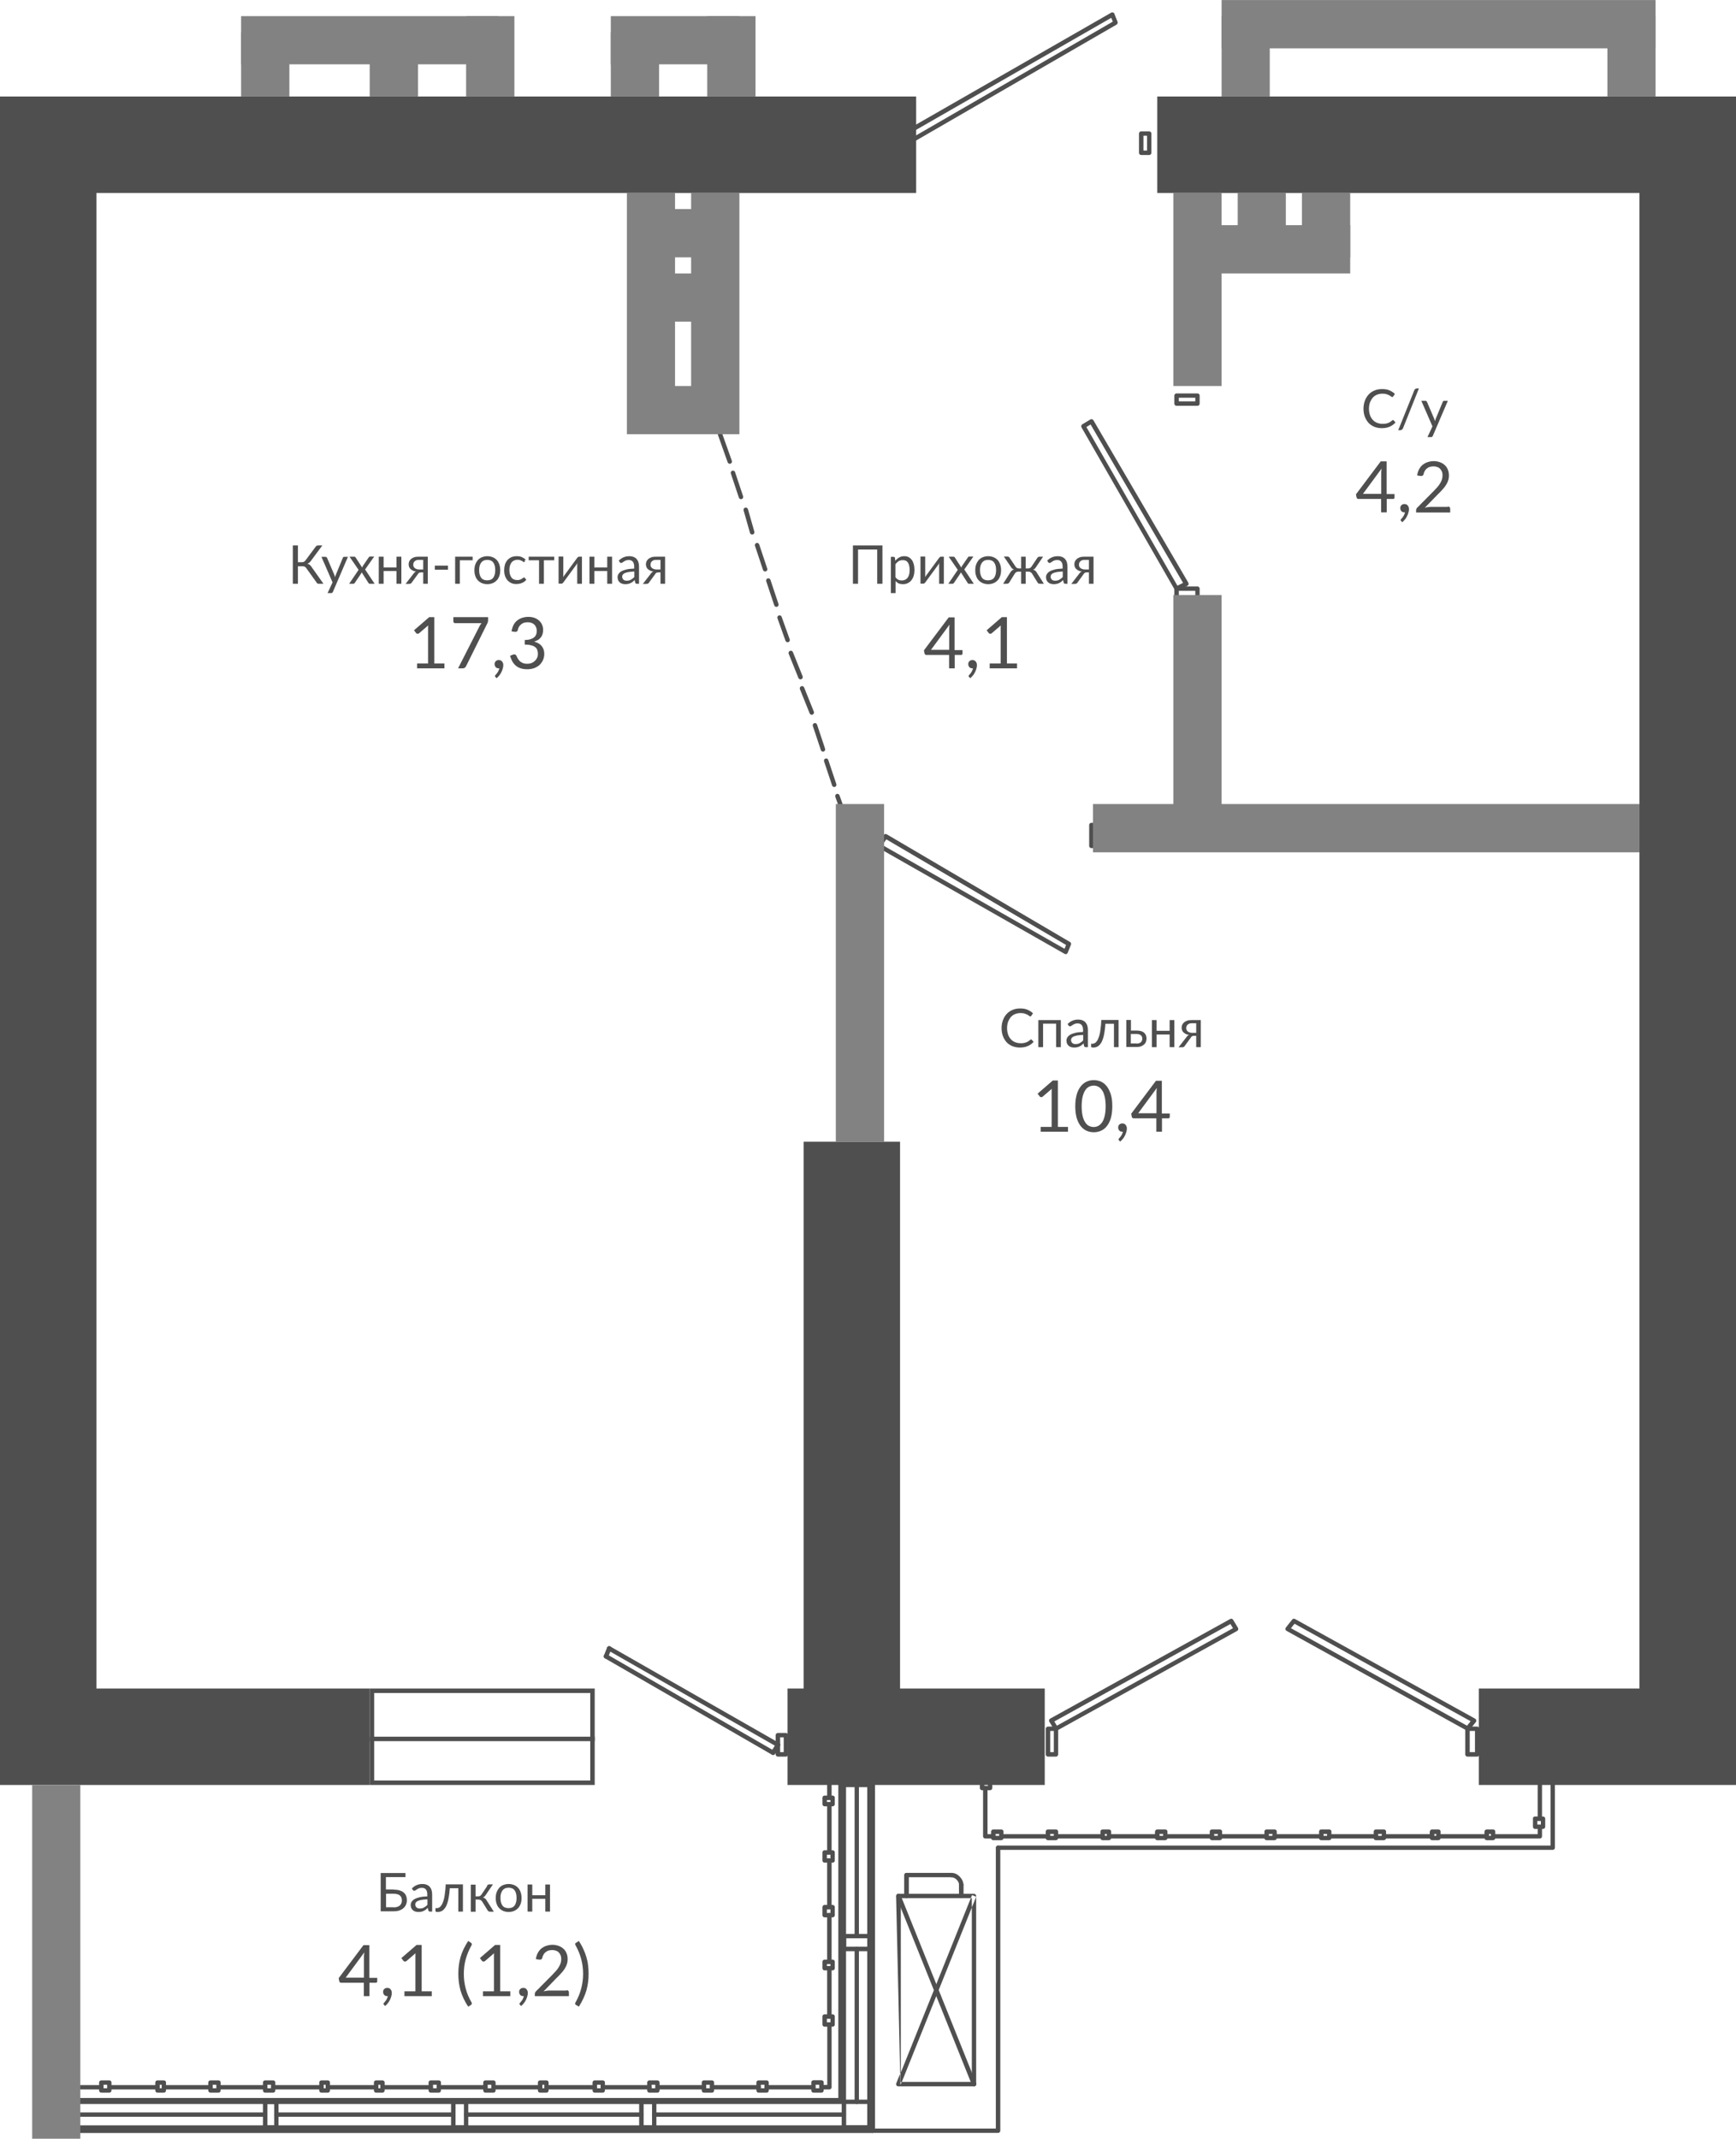 <?xml version="1.0" encoding="UTF-8"?>
<!DOCTYPE svg PUBLIC "-//W3C//DTD SVG 1.1//EN" "http://www.w3.org/Graphics/SVG/1.1/DTD/svg11.dtd">
<!-- Creator: CorelDRAW 2020 (64-Bit) -->
<svg xmlns="http://www.w3.org/2000/svg" xml:space="preserve" width="103.128mm" height="127mm" version="1.1" style="shape-rendering:geometricPrecision; text-rendering:geometricPrecision; image-rendering:optimizeQuality; fill-rule:evenodd; clip-rule:evenodd"
viewBox="0 0 135.94 167.4"
 xmlns:xlink="http://www.w3.org/1999/xlink"
 xmlns:xodm="http://www.corel.com/coreldraw/odm/2003">
 <defs>
  <style type="text/css">
   <![CDATA[
    .fil1 {fill:#20643A}
    .fil0 {fill:#4F4F4F}
    .fil2 {fill:#4F4F4F;fill-rule:nonzero}
    .fil3 {fill:#828282;fill-rule:nonzero}
   ]]>
  </style>
 </defs>
 <g id="Слой_x0020_1">
  <g id="_2973533280">
   <path id="Vector_x0020_788" class="fil0" d="M91.96 30.96c0,-0.1 0.08,-0.17 0.17,-0.17l1.64 0c0.1,0 0.17,0.08 0.17,0.17l0 0.63c0,0.1 -0.08,0.17 -0.17,0.17l-1.64 0c-0.1,0 -0.17,-0.08 -0.17,-0.17l0 -0.63zm0.35 0.17l0 0.28 1.29 0 0 -0.28 -1.29 0z"/>
   <path id="Vector_x0020_787" class="fil0" d="M91.96 46.07c0,-0.1 0.08,-0.17 0.17,-0.17l1.64 0c0.1,0 0.17,0.08 0.17,0.17l0 0.76c0,0.1 -0.08,0.17 -0.17,0.17l-1.64 0c-0.1,0 -0.17,-0.08 -0.17,-0.17l0 -0.76zm0.35 0.17l0 0.41 1.29 0 0 -0.41 -1.29 0z"/>
   <path id="Vector_x0020_786" class="fil0" d="M85.51 32.81c0.04,0.01 0.08,0.04 0.11,0.08l7.43 12.71c0.02,0.04 0.03,0.09 0.02,0.14 -0.01,0.05 -0.05,0.08 -0.09,0.11l-0.76 0.38c-0.08,0.04 -0.18,0.01 -0.23,-0.07l-7.3 -12.71c-0.05,-0.08 -0.02,-0.19 0.06,-0.24l0.63 -0.38c0.04,-0.02 0.09,-0.03 0.13,-0.02zm-0.44 0.61l7.13 12.42 0.44 -0.22 -7.24 -12.4 -0.33 0.2z"/>
   <path id="Vector_x0020_785" class="fil0" d="M87.16 0.97c0.05,0.02 0.09,0.05 0.1,0.1l0.25 0.63c0.03,0.08 0,0.17 -0.07,0.22l-16.11 9.31c-0.08,0.05 -0.19,0.02 -0.24,-0.06l-0.38 -0.63c-0.02,-0.04 -0.03,-0.09 -0.02,-0.13 0.01,-0.05 0.04,-0.08 0.08,-0.11l16.24 -9.31c0.04,-0.03 0.1,-0.03 0.14,-0.01zm-16.05 9.54l0.2 0.33 15.83 -9.15 -0.12 -0.3 -15.91 9.13z"/>
   <path id="Vector_x0020_784" class="fil0" d="M70.06 10.45c0,-0.1 0.08,-0.17 0.17,-0.17l0.63 0c0.1,0 0.17,0.08 0.17,0.17l0 1.51c0,0.1 -0.08,0.17 -0.17,0.17l-0.63 0c-0.1,0 -0.17,-0.08 -0.17,-0.17l0 -1.51zm0.35 0.17l0 1.16 0.28 0 0 -1.16 -0.28 0z"/>
   <path id="Vector_x0020_783" class="fil0" d="M89.19 10.45c0,-0.1 0.08,-0.17 0.17,-0.17l0.63 0c0.1,0 0.17,0.08 0.17,0.17l0 1.51c0,0.1 -0.08,0.17 -0.17,0.17l-0.63 0c-0.1,0 -0.17,-0.08 -0.17,-0.17l0 -1.51zm0.35 0.17l0 1.16 0.28 0 0 -1.16 -0.28 0z"/>
   <path id="Vector_x0020_782" class="fil0" d="M69.21 65.35c0.05,-0.08 0.15,-0.1 0.23,-0.05l14.35 8.43c0.07,0.04 0.11,0.13 0.07,0.21l-0.25 0.63c-0.02,0.05 -0.06,0.08 -0.1,0.1 -0.05,0.02 -0.1,0.01 -0.14,-0.01l-14.6 -8.31c-0.04,-0.02 -0.07,-0.06 -0.08,-0.11 -0.01,-0.05 -0,-0.1 0.02,-0.14l0.5 -0.76zm0.2 0.33l-0.31 0.46 14.26 8.12 0.12 -0.3 -14.08 -8.27z"/>
   <path id="Vector_x0020_781" class="fil0" d="M68.17 64.57c0,-0.1 0.08,-0.17 0.17,-0.17l0.5 0c0.1,0 0.17,0.08 0.17,0.17l0 1.64c0,0.1 -0.08,0.17 -0.17,0.17l-0.5 0c-0.1,0 -0.17,-0.08 -0.17,-0.17l0 -1.64zm0.35 0.17l0 1.29 0.15 0 0 -1.29 -0.15 0z"/>
   <path id="Vector_x0020_780" class="fil0" d="M85.29 64.57c0,-0.1 0.08,-0.17 0.17,-0.17l0.5 0c0.1,0 0.17,0.08 0.17,0.17l0 1.64c0,0.1 -0.08,0.17 -0.17,0.17l-0.5 0c-0.1,0 -0.17,-0.08 -0.17,-0.17l0 -1.64zm0.35 0.17l0 1.29 0.15 0 0 -1.29 -0.15 0z"/>
   <path id="Vector_x0020_779" class="fil0" d="M96.33 126.72c0.08,-0.05 0.19,-0.02 0.23,0.06l0.38 0.63c0.02,0.04 0.03,0.09 0.02,0.13 -0.01,0.05 -0.04,0.08 -0.08,0.11l-14.1 7.8c-0.08,0.05 -0.19,0.02 -0.23,-0.06l-0.38 -0.63c-0.02,-0.04 -0.03,-0.09 -0.02,-0.13 0.01,-0.05 0.04,-0.08 0.08,-0.11l14.1 -7.8zm-13.77 8.02l0.2 0.33 13.79 -7.63 -0.2 -0.33 -13.79 7.63z"/>
   <path id="Vector_x0020_778" class="fil0" d="M101.19 126.76c0.05,-0.07 0.15,-0.08 0.22,-0.04l14.1 7.8c0.04,0.03 0.08,0.07 0.09,0.12 0.01,0.05 -0,0.1 -0.03,0.14l-0.5 0.63c-0.05,0.07 -0.15,0.08 -0.22,0.04l-14.1 -7.8c-0.05,-0.03 -0.08,-0.07 -0.09,-0.12 -0.01,-0.05 0,-0.1 0.03,-0.14l0.5 -0.63zm0.18 0.33l-0.28 0.35 13.79 7.63 0.28 -0.35 -13.79 -7.63z"/>
   <path id="Vector_x0020_777" class="fil0" d="M47.55 128.93c0.05,-0.08 0.15,-0.11 0.24,-0.06l13.22 7.55c0.08,0.05 0.11,0.15 0.06,0.24 -0.05,0.08 -0.15,0.11 -0.24,0.06l-13.22 -7.55c-0.08,-0.05 -0.11,-0.15 -0.07,-0.24z"/>
   <path id="Vector_x0020_776" class="fil0" d="M47.3 129.55c0.05,-0.08 0.15,-0.11 0.24,-0.06l13.09 7.55c0.08,0.05 0.11,0.15 0.06,0.24 -0.05,0.08 -0.15,0.11 -0.24,0.06l-13.09 -7.55c-0.08,-0.05 -0.11,-0.15 -0.06,-0.24z"/>
   <path id="Vector_x0020_775" class="fil0" d="M47.77 128.85c0.09,0.04 0.13,0.14 0.1,0.23l-0.25 0.63c-0.04,0.09 -0.14,0.13 -0.23,0.1 -0.09,-0.04 -0.13,-0.14 -0.1,-0.23l0.25 -0.63c0.04,-0.09 0.14,-0.13 0.23,-0.1z"/>
   <path id="Vector_x0020_774" class="fil0" d="M61.01 136.41c0.08,0.05 0.11,0.16 0.06,0.24l-0.38 0.63c-0.05,0.08 -0.16,0.11 -0.24,0.06 -0.08,-0.05 -0.11,-0.16 -0.06,-0.24l0.38 -0.63c0.05,-0.08 0.16,-0.11 0.24,-0.06z"/>
   <path id="Vector_x0020_773" class="fil0" d="M60.74 135.81c0,-0.1 0.08,-0.17 0.17,-0.17l0.63 0c0.1,0 0.17,0.08 0.17,0.17l0 1.51c0,0.1 -0.08,0.17 -0.17,0.17l-0.63 0c-0.1,0 -0.17,-0.08 -0.17,-0.17l0 -1.51zm0.35 0.17l0 1.16 0.28 0 0 -1.16 -0.28 0z"/>
   <path id="Vector_x0020_772" class="fil0" d="M114.74 135.31c0,-0.1 0.08,-0.17 0.17,-0.17l0.76 0c0.1,0 0.17,0.08 0.17,0.17l0 2.01c0,0.1 -0.08,0.17 -0.17,0.17l-0.76 0c-0.1,0 -0.17,-0.08 -0.17,-0.17l0 -2.01zm0.35 0.17l0 1.66 0.41 0 0 -1.66 -0.41 0z"/>
   <path id="Vector_x0020_771" class="fil0" d="M81.89 135.31c0,-0.1 0.08,-0.17 0.17,-0.17l0.63 0c0.1,0 0.17,0.08 0.17,0.17l0 2.01c0,0.1 -0.08,0.17 -0.17,0.17l-0.63 0c-0.1,0 -0.17,-0.08 -0.17,-0.17l0 -2.01zm0.35 0.17l0 1.66 0.28 0 0 -1.66 -0.28 0z"/>
   <g>
    <path id="Vector_x0020_770" class="fil0" d="M70.18 148.4c0,-0.1 0.08,-0.17 0.17,-0.17l5.92 0c0.1,0 0.17,0.08 0.17,0.17l0 14.73c0,0.1 -0.08,0.17 -0.17,0.17l-5.92 0c-0.04,0 -0.08,-0.02 -0.12,-0.04 -0.01,-0.01 -0.01,-0.01 -0.02,-0.02 -0.02,-0.03 -0.04,-0.07 -0.04,-0.11 -0,-0 -0,-0 -0,-0l0 -0c0,-0.02 0,-0.04 0.01,-0.06l0.34 -0.84 0 0.73 0.08 0 -0.09 0.24 -0.34 -14.79zm5.92 0.9l-5.48 13.65 5.48 0 0 0.17 0.17 0 0 -0.17 -0.17 0 0 -13.65zm0 -0.73l0 0.73 0.34 -0.84 -0.32 -0.13 -0.1 0.24 -5.48 0 0 -0.17 -0.17 0 0 0.17 0.17 0 0 13.65 5.48 -13.65 0.08 0zm-5.92 -0.17l0 14.73 0 -14.73z"/>
   </g>
   <path id="Vector_x0020_769" class="fil0" d="M70.29 148.23c0.09,-0.04 0.19,0.01 0.23,0.1l5.92 14.73c0.04,0.09 -0.01,0.19 -0.1,0.23 -0.09,0.04 -0.19,-0.01 -0.23,-0.1l-5.92 -14.73c-0.04,-0.09 0.01,-0.19 0.1,-0.23z"/>
   <path id="Vector_x0020_768" class="fil0" d="M75.27 147.34c0.1,0 0.17,0.08 0.17,0.17l0 0.88c0,0.1 -0.08,0.17 -0.17,0.17 -0.1,0 -0.17,-0.08 -0.17,-0.17l0 -0.88c0,-0.1 0.08,-0.17 0.17,-0.17z"/>
   <path id="Vector_x0020_767" class="fil0" d="M70.99 146.59c0.1,0 0.17,0.08 0.17,0.17l0 1.64c0,0.1 -0.08,0.17 -0.17,0.17 -0.1,0 -0.17,-0.08 -0.17,-0.17l0 -1.64c0,-0.1 0.08,-0.17 0.17,-0.17z"/>
   <path id="Vector_x0020_766" class="fil0" d="M75.27 147.34c0.1,0 0.17,0.08 0.17,0.17l0 0.88c0,0.1 -0.08,0.17 -0.17,0.17 -0.1,0 -0.17,-0.08 -0.17,-0.17l0 -0.88c0,-0.1 0.08,-0.17 0.17,-0.17z"/>
   <path id="Vector_x0020_765" class="fil0" d="M70.81 146.76c0,-0.1 0.08,-0.17 0.17,-0.17l3.52 0c0.1,0 0.17,0.08 0.17,0.17 0,0.1 -0.08,0.17 -0.17,0.17l-3.35 0 0 1.46c0,0.1 -0.08,0.17 -0.17,0.17 -0.1,0 -0.17,-0.08 -0.17,-0.17l0 -1.64z"/>
   <path id="Vector_x0020_764" class="fil0" d="M74.34 146.76c0,-0.1 0.08,-0.17 0.17,-0.17 0.25,0 0.48,0.12 0.64,0.29 0.17,0.17 0.29,0.4 0.29,0.64 0,0.1 -0.08,0.17 -0.17,0.17 -0.1,0 -0.17,-0.08 -0.17,-0.17 0,-0.13 -0.07,-0.28 -0.19,-0.4 -0.12,-0.12 -0.26,-0.18 -0.4,-0.18 -0.1,0 -0.17,-0.08 -0.17,-0.17z"/>
   <path id="Vector_x0020_763" class="fil0" d="M64.95 138.53c0.1,0 0.17,0.08 0.17,0.17l0 1.84 0.08 0c0.1,0 0.17,0.08 0.17,0.17l0 0.5c0,0.1 -0.08,0.17 -0.17,0.17l-0.63 0c-0.1,0 -0.17,-0.08 -0.17,-0.17l0 -0.5c0,-0.1 0.08,-0.17 0.17,-0.17l0.2 0 0 -1.84c0,-0.1 0.08,-0.17 0.17,-0.17zm-0.2 2.36l0 0.15 0.28 0 0 -0.15 -0.28 0z"/>
   <path id="Vector_x0020_762" class="fil0" d="M64.95 141.05c0.1,0 0.17,0.08 0.17,0.17l0 3.6 0.08 0c0.1,0 0.17,0.08 0.17,0.17l0 0.63c0,0.1 -0.08,0.17 -0.17,0.17l-0.63 0c-0.1,0 -0.17,-0.08 -0.17,-0.17l0 -0.63c0,-0.1 0.08,-0.17 0.17,-0.17l0.2 0 0 -3.6c0,-0.1 0.08,-0.17 0.17,-0.17zm-0.2 4.12l0 0.28 0.28 0 0 -0.28 -0.28 0z"/>
   <path id="Vector_x0020_761" class="fil0" d="M64.95 145.45c0.1,0 0.17,0.08 0.17,0.17l0 3.48 0.08 0c0.1,0 0.17,0.08 0.17,0.17l0 0.63c0,0.1 -0.08,0.17 -0.17,0.17l-0.63 0c-0.1,0 -0.17,-0.08 -0.17,-0.17l0 -0.63c0,-0.1 0.08,-0.17 0.17,-0.17l0.2 0 0 -3.48c0,-0.1 0.08,-0.17 0.17,-0.17zm-0.2 4l0 0.28 0.28 0 0 -0.28 -0.28 0z"/>
   <path id="Vector_x0020_760" class="fil0" d="M64.95 149.73c0.1,0 0.17,0.08 0.17,0.17l0 3.48 0.08 0c0.1,0 0.17,0.08 0.17,0.17l0 0.5c0,0.1 -0.08,0.17 -0.17,0.17l-0.63 0c-0.1,0 -0.17,-0.08 -0.17,-0.17l0 -0.5c0,-0.1 0.08,-0.17 0.17,-0.17l0.2 0 0 -3.48c0,-0.1 0.08,-0.17 0.17,-0.17zm-0.2 4l0 0.15 0.28 0 0 -0.15 -0.28 0z"/>
   <path id="Vector_x0020_759" class="fil0" d="M64.95 153.89c0.1,0 0.17,0.08 0.17,0.17l0 3.6 0.08 0c0.1,0 0.17,0.08 0.17,0.17l0 0.63c0,0.1 -0.08,0.17 -0.17,0.17l-0.63 0c-0.1,0 -0.17,-0.08 -0.17,-0.17l0 -0.63c0,-0.1 0.08,-0.17 0.17,-0.17l0.2 0 0 -3.6c0,-0.1 0.08,-0.17 0.17,-0.17zm-0.2 4.12l0 0.28 0.28 0 0 -0.28 -0.28 0z"/>
   <path id="Vector_x0020_758" class="fil0" d="M64.95 158.29c0.1,0 0.17,0.08 0.17,0.17l0 4.91c0,0.1 -0.08,0.17 -0.17,0.17l-0.45 0 0 0.08c0,0.1 -0.08,0.17 -0.17,0.17l-0.63 0c-0.1,0 -0.17,-0.08 -0.17,-0.17l0 -0.63c0,-0.1 0.08,-0.17 0.17,-0.17l0.63 0c0.1,0 0.17,0.08 0.17,0.17l0 0.2 0.28 0 0 -4.73c0,-0.1 0.08,-0.17 0.17,-0.17zm-0.8 5.16l0 -0.28 -0.28 0 0 0.28 0.28 0z"/>
   <path id="Vector_x0020_757" class="fil0" d="M59.23 163c0,-0.1 0.08,-0.17 0.17,-0.17l0.63 0c0.1,0 0.17,0.08 0.17,0.17l0 0.2 3.48 0c0.1,0 0.17,0.08 0.17,0.17 0,0.1 -0.08,0.17 -0.17,0.17l-3.48 0 0 0.08c0,0.1 -0.08,0.17 -0.17,0.17l-0.63 0c-0.1,0 -0.17,-0.08 -0.17,-0.17l0 -0.63zm0.63 0.45l-0.28 0 0 -0.28 0.28 0 0 0.28z"/>
   <path id="Vector_x0020_756" class="fil0" d="M54.95 163c0,-0.1 0.08,-0.17 0.17,-0.17l0.63 0c0.1,0 0.17,0.08 0.17,0.17l0 0.2 3.48 0c0.1,0 0.17,0.08 0.17,0.17 0,0.1 -0.08,0.17 -0.17,0.17l-3.48 0 0 0.08c0,0.1 -0.08,0.17 -0.17,0.17l-0.63 0c-0.1,0 -0.17,-0.08 -0.17,-0.17l0 -0.63zm0.63 0.45l-0.28 0 0 -0.28 0.28 0 0 0.28z"/>
   <path id="Vector_x0020_755" class="fil0" d="M50.68 163c0,-0.1 0.08,-0.17 0.17,-0.17l0.63 0c0.1,0 0.17,0.08 0.17,0.17l0 0.2 3.48 0c0.1,0 0.17,0.08 0.17,0.17 0,0.1 -0.08,0.17 -0.17,0.17l-3.48 0 0 0.08c0,0.1 -0.08,0.17 -0.17,0.17l-0.63 0c-0.1,0 -0.17,-0.08 -0.17,-0.17l0 -0.63zm0.63 0.45l-0.28 0 0 -0.28 0.28 0 0 0.28z"/>
   <path id="Vector_x0020_754" class="fil0" d="M46.4 163c0,-0.1 0.08,-0.17 0.17,-0.17l0.63 0c0.1,0 0.17,0.08 0.17,0.17l0 0.2 3.48 0c0.1,0 0.17,0.08 0.17,0.17 0,0.1 -0.08,0.17 -0.17,0.17l-3.48 0 0 0.08c0,0.1 -0.08,0.17 -0.17,0.17l-0.63 0c-0.1,0 -0.17,-0.08 -0.17,-0.17l0 -0.63zm0.63 0.45l-0.28 0 0 -0.28 0.28 0 0 0.28z"/>
   <path id="Vector_x0020_753" class="fil0" d="M42.12 163c0,-0.1 0.08,-0.17 0.17,-0.17l0.5 0c0.1,0 0.17,0.08 0.17,0.17l0 0.2 3.6 0c0.1,0 0.17,0.08 0.17,0.17 0,0.1 -0.08,0.17 -0.17,0.17l-3.6 0 0 0.08c0,0.1 -0.08,0.17 -0.17,0.17l-0.5 0c-0.1,0 -0.17,-0.08 -0.17,-0.17l0 -0.63zm0.5 0.45l-0.15 0 0 -0.28 0.15 0 0 0.28z"/>
   <path id="Vector_x0020_752" class="fil0" d="M37.84 163c0,-0.1 0.08,-0.17 0.17,-0.17l0.63 0c0.1,0 0.17,0.08 0.17,0.17l0 0.2 3.48 0c0.1,0 0.17,0.08 0.17,0.17 0,0.1 -0.08,0.17 -0.17,0.17l-3.48 0 0 0.08c0,0.1 -0.08,0.17 -0.17,0.17l-0.63 0c-0.1,0 -0.17,-0.08 -0.17,-0.17l0 -0.63zm0.63 0.45l-0.28 0 0 -0.28 0.28 0 0 0.28z"/>
   <path id="Vector_x0020_751" class="fil0" d="M33.56 163c0,-0.1 0.08,-0.17 0.17,-0.17l0.63 0c0.1,0 0.17,0.08 0.17,0.17l0 0.2 3.48 0c0.1,0 0.17,0.08 0.17,0.17 0,0.1 -0.08,0.17 -0.17,0.17l-3.48 0 0 0.08c0,0.1 -0.08,0.17 -0.17,0.17l-0.63 0c-0.1,0 -0.17,-0.08 -0.17,-0.17l0 -0.63zm0.63 0.45l-0.28 0 0 -0.28 0.28 0 0 0.28z"/>
   <path id="Vector_x0020_750" class="fil0" d="M29.28 163c0,-0.1 0.08,-0.17 0.17,-0.17l0.5 0c0.1,0 0.17,0.08 0.17,0.17l0 0.2 3.6 0c0.1,0 0.17,0.08 0.17,0.17 0,0.1 -0.08,0.17 -0.17,0.17l-3.6 0 0 0.08c0,0.1 -0.08,0.17 -0.17,0.17l-0.5 0c-0.1,0 -0.17,-0.08 -0.17,-0.17l0 -0.63zm0.5 0.45l-0.15 0 0 -0.28 0.15 0 0 0.28z"/>
   <path id="Vector_x0020_749" class="fil0" d="M25 163c0,-0.1 0.08,-0.17 0.17,-0.17l0.5 0c0.1,0 0.17,0.08 0.17,0.17l0 0.2 3.6 0c0.1,0 0.17,0.08 0.17,0.17 0,0.1 -0.08,0.17 -0.17,0.17l-3.6 0 0 0.08c0,0.1 -0.08,0.17 -0.17,0.17l-0.5 0c-0.1,0 -0.17,-0.08 -0.17,-0.17l0 -0.63zm0.5 0.45l-0.15 0 0 -0.28 0.15 0 0 0.28z"/>
   <path id="Vector_x0020_748" class="fil0" d="M20.59 163c0,-0.1 0.08,-0.17 0.17,-0.17l0.63 0c0.1,0 0.17,0.08 0.17,0.17l0 0.2 3.6 0c0.1,0 0.17,0.08 0.17,0.17 0,0.1 -0.08,0.17 -0.17,0.17l-3.6 0 0 0.08c0,0.1 -0.08,0.17 -0.17,0.17l-0.63 0c-0.1,0 -0.17,-0.08 -0.17,-0.17l0 -0.63zm0.63 0.45l-0.28 0 0 -0.28 0.28 0 0 0.28z"/>
   <path id="Vector_x0020_747" class="fil0" d="M16.31 163c0,-0.1 0.08,-0.17 0.17,-0.17l0.63 0c0.1,0 0.17,0.08 0.17,0.17l0 0.2 3.48 0c0.1,0 0.17,0.08 0.17,0.17 0,0.1 -0.08,0.17 -0.17,0.17l-3.48 0 0 0.08c0,0.1 -0.08,0.17 -0.17,0.17l-0.63 0c-0.1,0 -0.17,-0.08 -0.17,-0.17l0 -0.63zm0.63 0.45l-0.28 0 0 -0.28 0.28 0 0 0.28z"/>
   <path id="Vector_x0020_746" class="fil0" d="M12.16 163c0,-0.1 0.08,-0.17 0.17,-0.17l0.5 0c0.1,0 0.17,0.08 0.17,0.17l0 0.2 3.48 0c0.1,0 0.17,0.08 0.17,0.17 0,0.1 -0.08,0.17 -0.17,0.17l-3.48 0 0 0.08c0,0.1 -0.08,0.17 -0.17,0.17l-0.5 0c-0.1,0 -0.17,-0.08 -0.17,-0.17l0 -0.63zm0.5 0.45l-0.15 0 0 -0.28 0.15 0 0 0.28z"/>
   <path id="Vector_x0020_745" class="fil0" d="M7.76 163c0,-0.1 0.08,-0.17 0.17,-0.17l0.63 0c0.1,0 0.17,0.08 0.17,0.17l0 0.2 3.6 0c0.1,0 0.17,0.08 0.17,0.17 0,0.1 -0.08,0.17 -0.17,0.17l-3.6 0 0 0.08c0,0.1 -0.08,0.17 -0.17,0.17l-0.63 0c-0.1,0 -0.17,-0.08 -0.17,-0.17l0 -0.63zm0.63 0.45l-0.28 0 0 -0.28 0.28 0 0 0.28z"/>
   <path id="Vector_x0020_744" class="fil0" d="M4.23 163.37c0,-0.1 0.08,-0.17 0.17,-0.17l3.52 0c0.1,0 0.17,0.08 0.17,0.17 0,0.1 -0.08,0.17 -0.17,0.17l-3.52 0c-0.1,0 -0.17,-0.08 -0.17,-0.17z"/>
   <path id="Vector_x0020_743" class="fil0" d="M77.16 138.53c0.1,0 0.17,0.08 0.17,0.17l0 0.58 0.2 0c0.1,0 0.17,0.08 0.17,0.17l0 0.5c0,0.1 -0.08,0.17 -0.17,0.17l-0.63 0c-0.1,0 -0.17,-0.08 -0.17,-0.17l0 -0.5c0,-0.1 0.08,-0.17 0.17,-0.17l0.08 0 0 -0.58c0,-0.1 0.08,-0.17 0.17,-0.17zm-0.08 1.1l0.28 0 0 0.15 -0.28 0 0 -0.15z"/>
   <path id="Vector_x0020_742" class="fil0" d="M77.16 139.79c0.1,0 0.17,0.08 0.17,0.17l0 3.6 0.28 0 0 -0.2c0,-0.1 0.08,-0.17 0.17,-0.17l0.63 0c0.1,0 0.17,0.08 0.17,0.17l0 0.5c0,0.1 -0.08,0.17 -0.17,0.17l-0.63 0c-0.08,0 -0.15,-0.05 -0.17,-0.13l-0.46 0c-0.1,0 -0.17,-0.08 -0.17,-0.17l0 -3.78c0,-0.1 0.08,-0.17 0.17,-0.17zm0.8 3.9l0.28 0 0 -0.15 -0.28 0 0 0.15z"/>
   <path id="Vector_x0020_741" class="fil0" d="M81.89 143.36c0,-0.1 0.08,-0.17 0.17,-0.17l0.63 0c0.1,0 0.17,0.08 0.17,0.17l0 0.5c0,0.1 -0.08,0.17 -0.17,0.17l-0.63 0c-0.08,0 -0.15,-0.05 -0.17,-0.13l-3.48 0c-0.1,0 -0.17,-0.08 -0.17,-0.17 0,-0.1 0.08,-0.17 0.17,-0.17l3.48 0 0 -0.2zm0.35 0.33l0.28 0 0 -0.15 -0.28 0 0 0.15z"/>
   <path id="Vector_x0020_740" class="fil0" d="M86.17 143.36c0,-0.1 0.08,-0.17 0.17,-0.17l0.5 0c0.1,0 0.17,0.08 0.17,0.17l0 0.5c0,0.1 -0.08,0.17 -0.17,0.17l-0.5 0c-0.08,0 -0.15,-0.05 -0.17,-0.13l-3.48 0c-0.1,0 -0.17,-0.08 -0.17,-0.17 0,-0.1 0.08,-0.17 0.17,-0.17l3.48 0 0 -0.2zm0.35 0.33l0.15 0 0 -0.15 -0.15 0 0 0.15z"/>
   <path id="Vector_x0020_739" class="fil0" d="M90.45 143.36c0,-0.1 0.08,-0.17 0.17,-0.17l0.63 0c0.1,0 0.17,0.08 0.17,0.17l0 0.5c0,0.1 -0.08,0.17 -0.17,0.17l-0.63 0c-0.08,0 -0.15,-0.05 -0.17,-0.13l-3.61 0c-0.1,0 -0.17,-0.08 -0.17,-0.17 0,-0.1 0.08,-0.17 0.17,-0.17l3.6 0 0 -0.2zm0.35 0.33l0.28 0 0 -0.15 -0.28 0 0 0.15z"/>
   <path id="Vector_x0020_738" class="fil0" d="M94.73 143.36c0,-0.1 0.08,-0.17 0.17,-0.17l0.63 0c0.1,0 0.17,0.08 0.17,0.17l0 0.5c0,0.1 -0.08,0.17 -0.17,0.17l-0.63 0c-0.08,0 -0.15,-0.05 -0.17,-0.13l-3.48 0c-0.1,0 -0.17,-0.08 -0.17,-0.17 0,-0.1 0.08,-0.17 0.17,-0.17l3.48 0 0 -0.2zm0.35 0.33l0.28 0 0 -0.15 -0.28 0 0 0.15z"/>
   <path id="Vector_x0020_737" class="fil0" d="M99.01 143.36c0,-0.1 0.08,-0.17 0.17,-0.17l0.63 0c0.1,0 0.17,0.08 0.17,0.17l0 0.5c0,0.1 -0.08,0.17 -0.17,0.17l-0.63 0c-0.08,0 -0.15,-0.05 -0.17,-0.13l-3.48 0c-0.1,0 -0.17,-0.08 -0.17,-0.17 0,-0.1 0.08,-0.17 0.17,-0.17l3.48 0 0 -0.2zm0.35 0.33l0.28 0 0 -0.15 -0.28 0 0 0.15z"/>
   <path id="Vector_x0020_736" class="fil0" d="M103.29 143.36c0,-0.1 0.08,-0.17 0.17,-0.17l0.63 0c0.1,0 0.17,0.08 0.17,0.17l0 0.5c0,0.1 -0.08,0.17 -0.17,0.17l-0.63 0c-0.08,0 -0.15,-0.05 -0.17,-0.13l-3.48 0c-0.1,0 -0.17,-0.08 -0.17,-0.17 0,-0.1 0.08,-0.17 0.17,-0.17l3.48 0 0 -0.2zm0.35 0.33l0.28 0 0 -0.15 -0.28 0 0 0.15z"/>
   <path id="Vector_x0020_735" class="fil0" d="M107.57 143.36c0,-0.1 0.08,-0.17 0.17,-0.17l0.63 0c0.1,0 0.17,0.08 0.17,0.17l0 0.5c0,0.1 -0.08,0.17 -0.17,0.17l-0.63 0c-0.08,0 -0.15,-0.05 -0.17,-0.13l-3.48 0c-0.1,0 -0.17,-0.08 -0.17,-0.17 0,-0.1 0.08,-0.17 0.17,-0.17l3.48 0 0 -0.2zm0.35 0.33l0.28 0 0 -0.15 -0.28 0 0 0.15z"/>
   <path id="Vector_x0020_734" class="fil0" d="M111.97 143.36c0,-0.1 0.08,-0.17 0.17,-0.17l0.5 0c0.1,0 0.17,0.08 0.17,0.17l0 0.5c0,0.1 -0.08,0.17 -0.17,0.17l-0.5 0c-0.08,0 -0.15,-0.05 -0.17,-0.13l-3.61 0c-0.1,0 -0.17,-0.08 -0.17,-0.17 0,-0.1 0.08,-0.17 0.17,-0.17l3.6 0 0 -0.2zm0.35 0.33l0.15 0 0 -0.15 -0.15 0 0 0.15z"/>
   <path id="Vector_x0020_733" class="fil0" d="M116.25 143.36c0,-0.1 0.08,-0.17 0.17,-0.17l0.5 0c0.1,0 0.17,0.08 0.17,0.17l0 0.5c0,0.1 -0.08,0.17 -0.17,0.17l-0.5 0c-0.08,0 -0.15,-0.05 -0.17,-0.13l-3.61 0c-0.1,0 -0.17,-0.08 -0.17,-0.17 0,-0.1 0.08,-0.17 0.17,-0.17l3.6 0 0 -0.2zm0.35 0.33l0.15 0 0 -0.15 -0.15 0 0 0.15z"/>
   <path id="Vector_x0020_732" class="fil0" d="M120.03 142.35c0,-0.1 0.08,-0.17 0.17,-0.17l0.63 0c0.1,0 0.17,0.08 0.17,0.17l0 0.63c0,0.1 -0.08,0.17 -0.17,0.17l-0.08 0 0 0.58c0,0.1 -0.08,0.17 -0.17,0.17l-3.65 0c-0.1,0 -0.17,-0.08 -0.17,-0.17 0,-0.1 0.08,-0.17 0.17,-0.17l3.48 0 0 -0.41 -0.2 0c-0.1,0 -0.17,-0.08 -0.17,-0.17l0 -0.63zm0.63 0.46l-0.28 0 0 -0.28 0.28 0 0 0.28z"/>
   <path id="Vector_x0020_731" class="fil0" d="M120.58 138.53c0.1,0 0.17,0.08 0.17,0.17l0 3.65c0,0.1 -0.08,0.17 -0.17,0.17 -0.1,0 -0.17,-0.08 -0.17,-0.17l0 -3.65c0,-0.1 0.08,-0.17 0.17,-0.17z"/>
   <path id="Vector_x0020_730" class="fil0" d="M65.83 138.53c0.1,0 0.17,0.08 0.17,0.17l0 25.68c0,0.1 -0.08,0.17 -0.17,0.17l-61.42 0c-0.1,0 -0.17,-0.08 -0.17,-0.17 0,-0.1 0.08,-0.17 0.17,-0.17l61.25 0 0 -25.5c0,-0.1 0.08,-0.17 0.17,-0.17z"/>
   <path id="Vector_x0020_729" class="fil0" d="M68.34 138.53c0.1,0 0.17,0.08 0.17,0.17l0 28.07c0,0.1 -0.08,0.17 -0.17,0.17l-63.94 0c-0.1,0 -0.17,-0.08 -0.17,-0.17 0,-0.1 0.08,-0.17 0.17,-0.17l63.77 0 0 -27.89c0,-0.1 0.08,-0.17 0.17,-0.17z"/>
   <path id="Vector_x0020_728" class="fil0" d="M78.16 144.45c0.1,0 0.17,0.08 0.17,0.17l0 22.15c0,0.1 -0.08,0.17 -0.17,0.17l-9.82 0c-0.1,0 -0.17,-0.08 -0.17,-0.17 0,-0.1 0.08,-0.17 0.17,-0.17l9.64 0 0 -21.98c0,-0.1 0.08,-0.17 0.17,-0.17z"/>
   <path id="Vector_x0020_727" class="fil0" d="M4.23 164.38c0,-0.1 0.08,-0.17 0.17,-0.17l61.42 0c0.1,0 0.17,0.08 0.17,0.17 0,0.1 -0.08,0.17 -0.17,0.17l-61.42 0c-0.1,0 -0.17,-0.08 -0.17,-0.17z"/>
   <path id="Vector_x0020_726" class="fil0" d="M4.23 166.77c0,-0.1 0.08,-0.17 0.17,-0.17l63.94 0c0.1,0 0.17,0.08 0.17,0.17 0,0.1 -0.08,0.17 -0.17,0.17l-63.94 0c-0.1,0 -0.17,-0.08 -0.17,-0.17z"/>
   <path id="Vector_x0020_725" class="fil0" d="M68.35 138.53c0.1,0 0.17,0.08 0.17,0.17l0 28.07c0,0.1 -0.08,0.17 -0.17,0.17 -0.1,0 -0.17,-0.08 -0.17,-0.17l0 -28.07c0,-0.1 0.08,-0.17 0.17,-0.17z"/>
   <path id="Vector_x0020_724" class="fil0" d="M65.83 138.53c0.1,0 0.17,0.08 0.17,0.17l0 25.68c0,0.1 -0.08,0.17 -0.17,0.17 -0.1,0 -0.17,-0.08 -0.17,-0.17l0 -25.68c0,-0.1 0.08,-0.17 0.17,-0.17z"/>
   <path id="Vector_x0020_723" class="fil0" d="M65.65 137.32c0,-0.1 0.08,-0.17 0.17,-0.17l2.52 0c0.1,0 0.17,0.08 0.17,0.17l0 1.38c0,0.1 -0.08,0.17 -0.17,0.17l-2.52 0c-0.1,0 -0.17,-0.08 -0.17,-0.17l0 -1.38zm0.35 0.17l0 1.04 2.17 0 0 -1.04 -2.17 0z"/>
   <path id="Vector_x0020_722" class="fil0" d="M121.59 138.53c0.1,0 0.17,0.08 0.17,0.17l0 5.92c0,0.1 -0.08,0.17 -0.17,0.17l-43.42 0c-0.1,0 -0.17,-0.08 -0.17,-0.17 0,-0.1 0.08,-0.17 0.17,-0.17l43.25 0 0 -5.74c0,-0.1 0.08,-0.17 0.17,-0.17z"/>
   <path id="Vector_x0020_721" class="fil0" d="M4.23 164.51c0,-0.1 0.08,-0.17 0.17,-0.17l61.67 0c0.1,0 0.17,0.08 0.17,0.17 0,0.1 -0.08,0.17 -0.17,0.17l-61.67 0c-0.1,0 -0.17,-0.08 -0.17,-0.17z"/>
   <path id="Vector_x0020_720" class="fil0" d="M5.24 165.51c0,-0.1 0.08,-0.17 0.17,-0.17l15.36 0c0.1,0 0.17,0.08 0.17,0.17 0,0.1 -0.08,0.17 -0.17,0.17l-15.36 0c-0.1,0 -0.17,-0.08 -0.17,-0.17z"/>
   <path id="Vector_x0020_719" class="fil0" d="M21.47 165.51c0,-0.1 0.08,-0.17 0.17,-0.17l13.85 0c0.1,0 0.17,0.08 0.17,0.17 0,0.1 -0.08,0.17 -0.17,0.17l-13.85 0c-0.1,0 -0.17,-0.08 -0.17,-0.17z"/>
   <path id="Vector_x0020_718" class="fil0" d="M36.33 165.51c0,-0.1 0.08,-0.17 0.17,-0.17l13.72 0c0.1,0 0.17,0.08 0.17,0.17 0,0.1 -0.08,0.17 -0.17,0.17l-13.72 0c-0.1,0 -0.17,-0.08 -0.17,-0.17z"/>
   <path id="Vector_x0020_717" class="fil0" d="M51.05 165.51c0,-0.1 0.08,-0.17 0.17,-0.17l14.85 0c0.1,0 0.17,0.08 0.17,0.17 0,0.1 -0.08,0.17 -0.17,0.17l-14.85 0c-0.1,0 -0.17,-0.08 -0.17,-0.17z"/>
   <path id="Vector_x0020_716" class="fil0" d="M35.32 164.51c0,-0.1 0.08,-0.17 0.17,-0.17l1.01 0c0.1,0 0.17,0.08 0.17,0.17l0 2.01c0,0.1 -0.08,0.17 -0.17,0.17l-1.01 0c-0.1,0 -0.17,-0.08 -0.17,-0.17l0 -2.01zm0.35 0.17l0 1.67 0.66 0 0 -1.67 -0.66 0z"/>
   <path id="Vector_x0020_715" class="fil0" d="M50.05 164.51c0,-0.1 0.08,-0.17 0.17,-0.17l1.01 0c0.1,0 0.17,0.08 0.17,0.17l0 2.01c0,0.1 -0.08,0.17 -0.17,0.17l-1.01 0c-0.1,0 -0.17,-0.08 -0.17,-0.17l0 -2.01zm0.35 0.17l0 1.67 0.66 0 0 -1.67 -0.66 0z"/>
   <path id="Vector_x0020_714" class="fil0" d="M4.23 164.51c0,-0.1 0.08,-0.17 0.17,-0.17l1.01 0c0.1,0 0.17,0.08 0.17,0.17l0 2.01c0,0.1 -0.08,0.17 -0.17,0.17l-1.01 0c-0.1,0 -0.17,-0.08 -0.17,-0.17l0 -2.01zm0.35 0.17l0 1.67 0.66 0 0 -1.67 -0.66 0z"/>
   <path id="Vector_x0020_713" class="fil0" d="M20.59 164.51c0,-0.1 0.08,-0.17 0.17,-0.17l0.88 0c0.1,0 0.17,0.08 0.17,0.17l0 2.01c0,0.1 -0.08,0.17 -0.17,0.17l-0.88 0c-0.1,0 -0.17,-0.08 -0.17,-0.17l0 -2.01zm0.35 0.17l0 1.67 0.53 0 0 -1.67 -0.53 0z"/>
   <path id="Vector_x0020_712" class="fil0" d="M65.91 164.51c0,-0.1 0.08,-0.17 0.17,-0.17l2.01 0c0.1,0 0.17,0.08 0.17,0.17l0 2.01c0,0.1 -0.08,0.17 -0.17,0.17l-2.01 0c-0.1,0 -0.17,-0.08 -0.17,-0.17l0 -2.01zm0.35 0.17l0 1.67 1.67 0 0 -1.67 -1.67 0z"/>
   <path id="Vector_x0020_711" class="fil0" d="M68.09 138.53c0.1,0 0.17,0.08 0.17,0.17l0 27.82c0,0.1 -0.08,0.17 -0.17,0.17l-63.69 0c-0.1,0 -0.17,-0.08 -0.17,-0.17 0,-0.1 0.08,-0.17 0.17,-0.17l63.51 0 0 -27.64c0,-0.1 0.08,-0.17 0.17,-0.17z"/>
   <path id="Vector_x0020_710" class="fil0" d="M67.09 139.54c0.1,0 0.17,0.08 0.17,0.17l0 11.83c0,0.1 -0.08,0.17 -0.17,0.17 -0.1,0 -0.17,-0.08 -0.17,-0.17l0 -11.83c0,-0.1 0.08,-0.17 0.17,-0.17z"/>
   <path id="Vector_x0020_709" class="fil0" d="M67.09 152.38c0.1,0 0.17,0.08 0.17,0.17l0 11.96c0,0.1 -0.08,0.17 -0.17,0.17 -0.1,0 -0.17,-0.08 -0.17,-0.17l0 -11.96c0,-0.1 0.08,-0.17 0.17,-0.17z"/>
   <path id="Vector_x0020_708" class="fil0" d="M66.08 138.53c0.1,0 0.17,0.08 0.17,0.17l0 25.8c0,0.1 -0.08,0.17 -0.17,0.17 -0.1,0 -0.17,-0.08 -0.17,-0.17l0 -25.8c0,-0.1 0.08,-0.17 0.17,-0.17z"/>
   <path id="Vector_x0020_707" class="fil0" d="M65.91 138.7c0,-0.1 0.08,-0.17 0.17,-0.17l2.01 0c0.1,0 0.17,0.08 0.17,0.17l0 1.01c0,0.1 -0.08,0.17 -0.17,0.17l-2.01 0c-0.1,0 -0.17,-0.08 -0.17,-0.17l0 -1.01zm0.35 0.17l0 0.66 1.67 0 0 -0.66 -1.67 0z"/>
   <path id="Vector_x0020_706" class="fil0" d="M65.91 151.54c0,-0.1 0.08,-0.17 0.17,-0.17l2.01 0c0.1,0 0.17,0.08 0.17,0.17l0 1.01c0,0.1 -0.08,0.17 -0.17,0.17l-2.01 0c-0.1,0 -0.17,-0.08 -0.17,-0.17l0 -1.01zm0.35 0.17l0 0.66 1.67 0 0 -0.66 -1.67 0z"/>
   <path id="Vector_x0020_705" class="fil0" d="M56.33 33.82c0.09,-0.03 0.19,0.02 0.22,0.11l0.76 2.14c0.03,0.09 -0.02,0.19 -0.11,0.22 -0.09,0.03 -0.19,-0.02 -0.22,-0.11l-0.76 -2.14c-0.03,-0.09 0.02,-0.19 0.11,-0.22z"/>
   <path id="Vector_x0020_704" class="fil0" d="M57.34 36.84c0.09,-0.03 0.19,0.02 0.22,0.11l0.63 1.89c0.03,0.09 -0.02,0.19 -0.11,0.22 -0.09,0.03 -0.19,-0.02 -0.22,-0.11l-0.63 -1.89c-0.03,-0.09 0.02,-0.19 0.11,-0.22z"/>
   <path id="Vector_x0020_703" class="fil0" d="M58.35 39.73c0.09,-0.03 0.19,0.03 0.22,0.12l0.5 1.76c0.03,0.09 -0.03,0.19 -0.12,0.22 -0.09,0.03 -0.19,-0.03 -0.22,-0.12l-0.5 -1.76c-0.03,-0.09 0.03,-0.19 0.12,-0.22z"/>
   <path id="Vector_x0020_702" class="fil0" d="M59.23 42.5c0.09,-0.03 0.19,0.02 0.22,0.11l0.63 1.89c0.03,0.09 -0.02,0.19 -0.11,0.22 -0.09,0.03 -0.19,-0.02 -0.22,-0.11l-0.63 -1.89c-0.03,-0.09 0.02,-0.19 0.11,-0.22z"/>
   <path id="Vector_x0020_701" class="fil0" d="M60.11 45.27c0.09,-0.03 0.19,0.02 0.22,0.11l0.63 1.89c0.03,0.09 -0.02,0.19 -0.11,0.22 -0.09,0.03 -0.19,-0.02 -0.22,-0.11l-0.63 -1.89c-0.03,-0.09 0.02,-0.19 0.11,-0.22z"/>
   <path id="Vector_x0020_700" class="fil0" d="M60.99 48.17c0.09,-0.03 0.19,0.01 0.22,0.11l0.63 1.76c0.03,0.09 -0.02,0.19 -0.11,0.22 -0.09,0.03 -0.19,-0.02 -0.22,-0.11l-0.63 -1.76c-0.03,-0.09 0.01,-0.19 0.11,-0.22z"/>
   <path id="Vector_x0020_699" class="fil0" d="M61.86 50.94c0.09,-0.04 0.19,0.01 0.23,0.1l0.76 1.89c0.04,0.09 -0.01,0.19 -0.1,0.23 -0.09,0.04 -0.19,-0.01 -0.23,-0.1l-0.76 -1.89c-0.04,-0.09 0.01,-0.19 0.1,-0.23z"/>
   <path id="Vector_x0020_698" class="fil0" d="M62.74 53.71c0.09,-0.04 0.19,0.01 0.23,0.1l0.76 1.89c0.04,0.09 -0.01,0.19 -0.1,0.23 -0.09,0.04 -0.19,-0.01 -0.23,-0.1l-0.76 -1.89c-0.04,-0.09 0.01,-0.19 0.1,-0.23z"/>
   <path id="Vector_x0020_697" class="fil0" d="M63.76 56.6c0.09,-0.03 0.19,0.02 0.22,0.11l0.63 1.89c0.03,0.09 -0.02,0.19 -0.11,0.22 -0.09,0.03 -0.19,-0.02 -0.22,-0.11l-0.63 -1.89c-0.03,-0.09 0.02,-0.19 0.11,-0.22z"/>
   <path id="Vector_x0020_696" class="fil0" d="M64.64 59.37c0.09,-0.03 0.19,0.02 0.22,0.11l0.63 1.89c0.03,0.09 -0.02,0.19 -0.11,0.22 -0.09,0.03 -0.19,-0.02 -0.22,-0.11l-0.63 -1.89c-0.03,-0.09 0.02,-0.19 0.11,-0.22z"/>
   <path id="Vector_x0020_695" class="fil0" d="M65.52 62.14c0.09,-0.03 0.19,0.02 0.22,0.11l0.76 2.14c0.03,0.09 -0.02,0.19 -0.11,0.22 -0.09,0.03 -0.19,-0.02 -0.22,-0.11l-0.76 -2.14c-0.03,-0.09 0.02,-0.19 0.11,-0.22z"/>
   <path id="Vector_x0020_573" class="fil1" d="M95.19 63.44c0,-0.05 0.04,-0.09 0.09,-0.09l32.73 0c0.05,0 0.09,0.04 0.09,0.09 0,0.05 -0.04,0.09 -0.09,0.09l-32.73 0c-0.05,0 -0.09,-0.04 -0.09,-0.09z"/>
   <path id="Vector_x0020_571" class="fil1" d="M94.86 62.98c0.04,-0.02 0.1,-0 0.12,0.04l0.11 0.23 0.23 0.11c0.04,0.02 0.06,0.07 0.04,0.12 -0.02,0.04 -0.07,0.06 -0.12,0.04l-0.25 -0.13c-0.02,-0.01 -0.03,-0.02 -0.04,-0.04l-0.13 -0.25c-0.02,-0.04 -0,-0.1 0.04,-0.12z"/>
   <path id="Vector_x0020_569" class="fil1" d="M95.34 48.52c0.03,0.03 0.03,0.09 0,0.12l-0.24 0.24 -0.12 0.24c-0.02,0.04 -0.07,0.06 -0.12,0.04 -0.04,-0.02 -0.06,-0.07 -0.04,-0.12l0.13 -0.25c0,-0.01 0.01,-0.02 0.02,-0.02l0.25 -0.25c0.03,-0.03 0.09,-0.03 0.12,0z"/>
   <path id="Vector_x0020_564" class="fil1" d="M94.9 49c0.05,0 0.09,0.04 0.09,0.09l0 13.97c0,0.05 -0.04,0.09 -0.09,0.09 -0.05,0 -0.09,-0.04 -0.09,-0.09l0 -13.97c0,-0.05 0.04,-0.09 0.09,-0.09z"/>
   <polygon id="Vector_x0020_38" class="fil2" points="81.81,132.16 81.81,139.71 61.67,139.71 61.67,132.16 "/>
   <polygon id="Vector_x0020_37" class="fil2" points="135.94,132.16 135.94,139.71 115.8,139.71 115.8,132.16 "/>
   <polygon id="Vector_x0020_36" class="fil2" points="28.95,132.16 28.95,139.71 -0,139.71 -0,132.16 "/>
   <polygon id="Vector_x0020_35" class="fil2" points="62.93,89.36 70.48,89.36 70.48,138.45 62.93,138.45 "/>
   <polygon id="Vector_x0020_34" class="fil2" points="128.38,10.07 135.94,10.07 135.94,138.45 128.38,138.45 "/>
   <polygon id="Vector_x0020_33" class="fil2" points="-0,11.33 7.55,11.33 7.55,138.45 -0,138.45 "/>
   <polygon id="Vector_x0020_32" class="fil2" points="71.74,7.55 71.74,15.1 -0,15.1 -0,7.55 "/>
   <polygon id="Vector_x0020_31" class="fil2" points="135.94,7.55 135.94,15.1 90.62,15.1 90.62,7.55 "/>
   <polygon id="Vector_x0020_30" class="fil3" points="18.88,2.52 22.66,2.52 22.66,7.55 18.88,7.55 "/>
   <polygon id="Vector_x0020_29" class="fil3" points="28.95,2.52 32.73,2.52 32.73,7.55 28.95,7.55 "/>
   <polygon id="Vector_x0020_28" class="fil3" points="36.5,1.26 40.28,1.26 40.28,7.55 36.5,7.55 "/>
   <polygon id="Vector_x0020_27" class="fil3" points="47.83,2.52 51.61,2.52 51.61,7.55 47.83,7.55 "/>
   <polygon id="Vector_x0020_26" class="fil3" points="55.38,1.26 59.16,1.26 59.16,7.55 55.38,7.55 "/>
   <polygon id="Vector_x0020_25" class="fil3" points="95.66,1.26 99.43,1.26 99.43,7.55 95.66,7.55 "/>
   <polygon id="Vector_x0020_24" class="fil3" points="125.87,1.26 129.64,1.26 129.64,7.55 125.87,7.55 "/>
   <polygon id="Vector_x0020_23" class="fil3" points="2.52,139.71 6.29,139.71 6.29,167.4 2.52,167.4 "/>
   <polygon id="Vector_x0020_22" class="fil3" points="65.45,89.36 69.23,89.36 69.23,62.93 65.45,62.93 "/>
   <polygon id="Vector_x0020_21" class="fil3" points="49.09,33.98 52.86,33.98 52.86,15.1 49.09,15.1 "/>
   <polygon id="Vector_x0020_20" class="fil3" points="54.12,33.98 57.9,33.98 57.9,15.1 54.12,15.1 "/>
   <polygon id="Vector_x0020_19" class="fil3" points="105.73,17.62 105.73,21.4 93.14,21.4 93.14,17.62 "/>
   <polygon id="Vector_x0020_18" class="fil3" points="50.35,16.36 50.35,20.14 56.64,20.14 56.64,16.36 "/>
   <polygon id="Vector_x0020_17" class="fil3" points="50.35,21.4 50.35,25.17 56.64,25.17 56.64,21.4 "/>
   <polygon id="Vector_x0020_16" class="fil3" points="50.35,30.21 50.35,33.98 56.64,33.98 56.64,30.21 "/>
   <polygon id="Vector_x0020_15" class="fil3" points="105.73,20.14 101.95,20.14 101.95,15.1 105.73,15.1 "/>
   <polygon id="Vector_x0020_14" class="fil3" points="100.69,20.14 96.92,20.14 96.92,15.1 100.69,15.1 "/>
   <polygon id="Vector_x0020_13" class="fil3" points="91.88,65.45 95.66,65.45 95.66,46.57 91.88,46.57 "/>
   <polygon id="Vector_x0020_12" class="fil3" points="91.88,30.21 95.66,30.21 95.66,15.1 91.88,15.1 "/>
   <polygon id="Vector_x0020_11" class="fil3" points="128.38,62.93 128.38,66.71 85.59,66.71 85.59,62.93 "/>
   <polygon id="Vector_x0020_10" class="fil3" points="39.02,1.26 39.02,5.03 18.88,5.03 18.88,1.26 "/>
   <polygon id="Vector_x0020_09" class="fil3" points="129.64,0 129.64,3.78 95.66,3.78 95.66,0 "/>
   <polygon id="Vector_x0020_08" class="fil3" points="57.9,1.26 57.9,5.03 47.83,5.03 47.83,1.26 "/>
   <path id="Vector_x0020_07" class="fil0" d="M29.3 139.36l16.92 0 0 -6.85 -16.92 0 0 6.85zm17.27 0.35l0 -7.55 -17.62 0 0 7.55 17.62 0z"/>
   <polygon id="Vector_x0020_06" class="fil0" points="28.95,135.93 46.57,135.93 46.57,136.28 28.95,136.28 "/>
   <path class="fil2" d="M30.81 149.29c0.12,0 0.21,-0.01 0.3,-0.04 0.08,-0.03 0.15,-0.06 0.2,-0.11 0.05,-0.05 0.09,-0.1 0.12,-0.17 0.03,-0.07 0.04,-0.14 0.04,-0.22 0,-0.08 -0.01,-0.16 -0.04,-0.22 -0.02,-0.07 -0.06,-0.12 -0.12,-0.17 -0.05,-0.05 -0.12,-0.08 -0.2,-0.1 -0.08,-0.02 -0.18,-0.04 -0.3,-0.04l-0.58 0 0 1.06 0.58 0zm0 -1.39c0.18,0 0.34,0.02 0.47,0.06 0.13,0.04 0.24,0.09 0.33,0.17 0.09,0.07 0.15,0.16 0.19,0.26 0.04,0.1 0.06,0.21 0.06,0.32 0,0.14 -0.02,0.26 -0.07,0.37 -0.05,0.11 -0.11,0.2 -0.21,0.28 -0.09,0.08 -0.2,0.14 -0.33,0.18 -0.13,0.04 -0.28,0.06 -0.45,0.06l-0.99 0 0 -3 1.94 0 0 0.32 -1.53 0 0 0.97 0.58 0z"/>
   <path class="fil2" d="M33.47 148.66c-0.17,0.01 -0.32,0.02 -0.44,0.04 -0.12,0.02 -0.22,0.05 -0.29,0.08 -0.08,0.03 -0.13,0.08 -0.17,0.12 -0.03,0.05 -0.05,0.1 -0.05,0.16 0,0.06 0.01,0.1 0.03,0.14 0.02,0.04 0.04,0.07 0.07,0.1 0.03,0.03 0.07,0.04 0.11,0.06 0.04,0.01 0.09,0.02 0.14,0.02 0.07,0 0.13,-0.01 0.18,-0.02 0.05,-0.01 0.11,-0.03 0.15,-0.06 0.05,-0.03 0.09,-0.06 0.14,-0.09 0.04,-0.03 0.09,-0.07 0.13,-0.12l0 -0.44zm-1.2 -0.87c0.12,-0.11 0.24,-0.2 0.38,-0.25 0.14,-0.06 0.29,-0.08 0.45,-0.08 0.12,0 0.22,0.02 0.32,0.06 0.09,0.04 0.17,0.09 0.23,0.16 0.06,0.07 0.11,0.15 0.14,0.25 0.03,0.1 0.05,0.21 0.05,0.33l0 1.36 -0.17 0c-0.04,0 -0.06,-0.01 -0.08,-0.02 -0.02,-0.01 -0.03,-0.04 -0.05,-0.07l-0.04 -0.2c-0.06,0.05 -0.11,0.1 -0.16,0.14 -0.05,0.04 -0.11,0.07 -0.17,0.1 -0.06,0.03 -0.12,0.05 -0.19,0.06 -0.07,0.02 -0.14,0.02 -0.22,0.02 -0.08,0 -0.16,-0.01 -0.23,-0.03 -0.07,-0.02 -0.14,-0.06 -0.19,-0.1 -0.05,-0.05 -0.1,-0.1 -0.13,-0.17 -0.03,-0.07 -0.05,-0.15 -0.05,-0.25 0,-0.08 0.02,-0.16 0.07,-0.24 0.05,-0.08 0.12,-0.15 0.22,-0.21 0.1,-0.06 0.24,-0.11 0.4,-0.15 0.17,-0.04 0.37,-0.06 0.61,-0.07l0 -0.17c0,-0.16 -0.04,-0.29 -0.11,-0.37 -0.07,-0.09 -0.18,-0.13 -0.31,-0.13 -0.09,0 -0.17,0.01 -0.23,0.04 -0.06,0.02 -0.12,0.05 -0.16,0.08 -0.04,0.03 -0.08,0.05 -0.12,0.08 -0.03,0.02 -0.06,0.03 -0.1,0.03 -0.03,0 -0.05,-0.01 -0.06,-0.02 -0.02,-0.01 -0.03,-0.03 -0.05,-0.05l-0.07 -0.12z"/>
   <path class="fil2" d="M36.26 149.62l-0.37 0 0 -1.83 -0.67 0c-0.02,0.27 -0.04,0.5 -0.08,0.7 -0.03,0.2 -0.07,0.36 -0.12,0.5 -0.05,0.14 -0.1,0.25 -0.16,0.33 -0.06,0.09 -0.12,0.15 -0.18,0.2 -0.06,0.05 -0.13,0.08 -0.2,0.1 -0.07,0.02 -0.13,0.03 -0.2,0.03 -0.12,0 -0.18,-0.02 -0.18,-0.06l0 -0.24 0.11 0c0.05,0 0.1,-0.01 0.14,-0.03 0.05,-0.02 0.1,-0.05 0.14,-0.1 0.05,-0.05 0.09,-0.11 0.14,-0.2 0.04,-0.09 0.08,-0.2 0.12,-0.33 0.04,-0.14 0.07,-0.3 0.09,-0.5 0.03,-0.2 0.05,-0.43 0.06,-0.7l1.35 0 0 2.12z"/>
   <path class="fil2" d="M38.13 147.6c0.02,-0.03 0.05,-0.06 0.08,-0.08 0.03,-0.02 0.07,-0.03 0.1,-0.03l0.29 0 -0.55 0.81c-0.03,0.05 -0.07,0.09 -0.1,0.13 -0.04,0.03 -0.08,0.06 -0.13,0.08 0.07,0.02 0.12,0.05 0.17,0.09 0.05,0.04 0.09,0.09 0.12,0.15l0.56 0.88 -0.26 0c-0.07,0 -0.12,-0.01 -0.15,-0.03 -0.04,-0.02 -0.07,-0.05 -0.09,-0.1l-0.41 -0.66c-0.07,-0.11 -0.16,-0.16 -0.29,-0.16l-0.23 0 0 0.95 -0.37 0 0 -2.12 0.37 0 0 0.92 0.2 0c0.11,0 0.2,-0.05 0.26,-0.14l0.45 -0.67z"/>
   <path class="fil2" d="M39.83 147.46c0.15,0 0.29,0.03 0.42,0.08 0.12,0.05 0.23,0.12 0.32,0.22 0.09,0.09 0.15,0.21 0.2,0.35 0.05,0.13 0.07,0.28 0.07,0.45 0,0.17 -0.02,0.32 -0.07,0.45 -0.05,0.13 -0.11,0.25 -0.2,0.34 -0.09,0.09 -0.19,0.17 -0.32,0.22 -0.12,0.05 -0.26,0.08 -0.42,0.08 -0.16,0 -0.3,-0.03 -0.42,-0.08 -0.12,-0.05 -0.23,-0.12 -0.32,-0.22 -0.09,-0.09 -0.16,-0.21 -0.2,-0.34 -0.05,-0.13 -0.07,-0.28 -0.07,-0.45 0,-0.17 0.02,-0.32 0.07,-0.45 0.05,-0.14 0.12,-0.25 0.2,-0.35 0.09,-0.09 0.19,-0.17 0.32,-0.22 0.13,-0.05 0.27,-0.08 0.42,-0.08zm0 1.89c0.21,0 0.37,-0.07 0.47,-0.21 0.1,-0.14 0.15,-0.34 0.15,-0.59 0,-0.25 -0.05,-0.45 -0.15,-0.59 -0.1,-0.14 -0.26,-0.21 -0.47,-0.21 -0.11,0 -0.2,0.02 -0.28,0.05 -0.08,0.04 -0.14,0.09 -0.2,0.16 -0.05,0.07 -0.09,0.15 -0.12,0.25 -0.03,0.1 -0.04,0.21 -0.04,0.34 0,0.25 0.05,0.45 0.15,0.59 0.1,0.14 0.26,0.21 0.48,0.21z"/>
   <polygon class="fil2" points="43.07,147.5 43.07,149.62 42.7,149.62 42.7,148.62 41.68,148.62 41.68,149.62 41.31,149.62 41.31,147.5 41.68,147.5 41.68,148.34 42.7,148.34 42.7,147.5 "/>
   <path class="fil2" d="M28.5 154.8l0 -1.65c0,-0.05 0,-0.1 0.01,-0.16 0,-0.06 0.01,-0.12 0.02,-0.18l-1.46 1.98 1.43 0zm1.04 0l0 0.28c0,0.03 -0.01,0.05 -0.03,0.08 -0.02,0.02 -0.04,0.03 -0.08,0.03l-0.5 0 0 1.05 -0.44 0 0 -1.05 -1.77 0c-0.04,0 -0.07,-0.01 -0.1,-0.03 -0.03,-0.02 -0.04,-0.05 -0.05,-0.08l-0.05 -0.25 1.94 -2.58 0.46 0 0 2.56 0.61 0z"/>
   <path class="fil2" d="M30.07 156.92c-0.01,-0.01 -0.03,-0.03 -0.03,-0.04 -0.01,-0.01 -0.01,-0.03 -0.01,-0.04 0,-0.01 0,-0.03 0.01,-0.04 0.01,-0.01 0.02,-0.03 0.03,-0.04 0.02,-0.02 0.04,-0.05 0.07,-0.08 0.03,-0.03 0.06,-0.07 0.09,-0.12 0.03,-0.04 0.06,-0.09 0.08,-0.15 0.03,-0.05 0.04,-0.11 0.06,-0.17 -0.01,0 -0.01,0 -0.02,0 -0.01,0 -0.01,0 -0.02,0 -0.1,0 -0.18,-0.03 -0.24,-0.09 -0.06,-0.07 -0.09,-0.15 -0.09,-0.25 0,-0.09 0.03,-0.16 0.09,-0.22 0.06,-0.06 0.14,-0.09 0.24,-0.09 0.06,0 0.11,0.01 0.15,0.03 0.04,0.02 0.08,0.05 0.11,0.09 0.03,0.04 0.05,0.08 0.07,0.13 0.01,0.05 0.02,0.1 0.02,0.15 0,0.08 -0.01,0.17 -0.04,0.26 -0.02,0.09 -0.06,0.18 -0.1,0.27 -0.04,0.09 -0.1,0.18 -0.16,0.26 -0.06,0.08 -0.14,0.16 -0.22,0.23l-0.08 -0.08z"/>
   <path class="fil2" d="M33.81 155.86l0 0.38 -2.14 0 0 -0.38 0.86 0 0 -2.73c0,-0.08 0,-0.16 0.01,-0.25l-0.71 0.61c-0.02,0.02 -0.05,0.03 -0.07,0.04 -0.02,0 -0.05,0 -0.07,0 -0.02,-0 -0.04,-0.01 -0.06,-0.02 -0.02,-0.01 -0.03,-0.02 -0.04,-0.04l-0.16 -0.21 1.19 -1.03 0.4 0 0 3.63 0.79 0z"/>
   <path class="fil2" d="M36.32 154.49c0,0.4 0.05,0.78 0.15,1.16 0.1,0.38 0.25,0.73 0.45,1.07 0.03,0.06 0.04,0.1 0.02,0.13 -0.01,0.03 -0.04,0.06 -0.06,0.08l-0.22 0.13c-0.14,-0.21 -0.26,-0.43 -0.36,-0.64 -0.1,-0.21 -0.18,-0.42 -0.24,-0.63 -0.06,-0.21 -0.1,-0.43 -0.13,-0.64 -0.03,-0.22 -0.04,-0.44 -0.04,-0.66 0,-0.23 0.01,-0.45 0.04,-0.66 0.03,-0.22 0.07,-0.43 0.13,-0.64 0.06,-0.21 0.14,-0.42 0.24,-0.63 0.1,-0.21 0.22,-0.42 0.36,-0.64l0.22 0.14c0.03,0.02 0.05,0.04 0.06,0.08 0.02,0.03 0.01,0.07 -0.02,0.13 -0.2,0.34 -0.34,0.7 -0.45,1.07 -0.1,0.38 -0.15,0.76 -0.15,1.16z"/>
   <path class="fil2" d="M39.96 155.86l0 0.38 -2.14 0 0 -0.38 0.86 0 0 -2.73c0,-0.08 0,-0.16 0.01,-0.25l-0.71 0.61c-0.02,0.02 -0.05,0.03 -0.07,0.04 -0.02,0 -0.05,0 -0.07,0 -0.02,-0 -0.04,-0.01 -0.06,-0.02 -0.02,-0.01 -0.03,-0.02 -0.04,-0.04l-0.16 -0.21 1.19 -1.03 0.4 0 0 3.63 0.79 0z"/>
   <path class="fil2" d="M40.72 156.92c-0.01,-0.01 -0.03,-0.03 -0.03,-0.04 -0.01,-0.01 -0.01,-0.03 -0.01,-0.04 0,-0.01 0,-0.03 0.01,-0.04 0.01,-0.01 0.02,-0.03 0.03,-0.04 0.02,-0.02 0.04,-0.05 0.07,-0.08 0.03,-0.03 0.06,-0.07 0.09,-0.12 0.03,-0.04 0.06,-0.09 0.08,-0.15 0.03,-0.05 0.04,-0.11 0.06,-0.17 -0.01,0 -0.01,0 -0.02,0 -0.01,0 -0.01,0 -0.02,0 -0.1,0 -0.18,-0.03 -0.24,-0.09 -0.06,-0.07 -0.09,-0.15 -0.09,-0.25 0,-0.09 0.03,-0.16 0.09,-0.22 0.06,-0.06 0.14,-0.09 0.24,-0.09 0.06,0 0.11,0.01 0.15,0.03 0.04,0.02 0.08,0.05 0.11,0.09 0.03,0.04 0.05,0.08 0.07,0.13 0.02,0.05 0.02,0.1 0.02,0.15 0,0.08 -0.01,0.17 -0.04,0.26 -0.02,0.09 -0.06,0.18 -0.1,0.27 -0.04,0.09 -0.1,0.18 -0.16,0.26 -0.06,0.08 -0.14,0.16 -0.22,0.23l-0.08 -0.08z"/>
   <path class="fil2" d="M44.37 155.77c0.05,0 0.1,0.02 0.13,0.05 0.03,0.03 0.05,0.07 0.05,0.12l0 0.3 -2.67 0 0 -0.17c0,-0.04 0.01,-0.07 0.02,-0.11 0.02,-0.04 0.04,-0.07 0.07,-0.1l1.28 -1.29c0.11,-0.11 0.2,-0.21 0.29,-0.31 0.09,-0.1 0.16,-0.2 0.22,-0.3 0.06,-0.1 0.11,-0.2 0.14,-0.3 0.03,-0.1 0.05,-0.21 0.05,-0.33 0,-0.12 -0.02,-0.22 -0.06,-0.31 -0.04,-0.09 -0.09,-0.16 -0.15,-0.22 -0.06,-0.06 -0.14,-0.1 -0.23,-0.13 -0.09,-0.03 -0.18,-0.04 -0.28,-0.04 -0.1,0 -0.2,0.02 -0.28,0.04 -0.09,0.03 -0.16,0.07 -0.23,0.13 -0.06,0.05 -0.12,0.11 -0.16,0.19 -0.04,0.07 -0.08,0.15 -0.09,0.24 -0.02,0.07 -0.05,0.11 -0.09,0.13 -0.04,0.02 -0.09,0.03 -0.16,0.02l-0.26 -0.04c0.03,-0.18 0.08,-0.34 0.15,-0.48 0.08,-0.14 0.17,-0.26 0.28,-0.35 0.12,-0.09 0.25,-0.17 0.39,-0.21 0.15,-0.05 0.31,-0.08 0.48,-0.08 0.17,0 0.33,0.03 0.47,0.08 0.15,0.05 0.27,0.12 0.38,0.22 0.11,0.09 0.19,0.21 0.25,0.35 0.06,0.14 0.09,0.29 0.09,0.47 0,0.15 -0.02,0.29 -0.07,0.42 -0.04,0.13 -0.11,0.25 -0.18,0.36 -0.08,0.12 -0.16,0.23 -0.27,0.34 -0.1,0.11 -0.2,0.22 -0.32,0.33l-1.05 1.08c0.07,-0.02 0.15,-0.04 0.23,-0.05 0.08,-0.01 0.15,-0.02 0.22,-0.02l1.34 0z"/>
   <path class="fil2" d="M45.66 154.49c0,-0.4 -0.05,-0.79 -0.15,-1.16 -0.1,-0.38 -0.25,-0.73 -0.44,-1.07 -0.01,-0.03 -0.02,-0.05 -0.03,-0.07 -0,-0.02 -0,-0.04 0,-0.06 0.01,-0.02 0.01,-0.03 0.03,-0.04 0.01,-0.01 0.03,-0.02 0.04,-0.03l0.22 -0.14c0.14,0.22 0.26,0.43 0.35,0.64 0.1,0.21 0.18,0.42 0.24,0.63 0.06,0.21 0.11,0.42 0.13,0.64 0.03,0.22 0.04,0.44 0.04,0.66 0,0.23 -0.01,0.45 -0.04,0.66 -0.03,0.21 -0.07,0.43 -0.13,0.64 -0.06,0.21 -0.14,0.42 -0.24,0.63 -0.1,0.21 -0.21,0.42 -0.35,0.64l-0.22 -0.13c-0.01,-0.01 -0.03,-0.02 -0.04,-0.03 -0.01,-0.01 -0.02,-0.03 -0.03,-0.04 -0.01,-0.02 -0.01,-0.03 -0,-0.06 0,-0.02 0.01,-0.05 0.03,-0.08 0.2,-0.34 0.34,-0.7 0.44,-1.07 0.1,-0.38 0.15,-0.76 0.15,-1.16z"/>
   <path class="fil2" d="M25.31 45.69l-0.36 0c-0.04,0 -0.08,-0.01 -0.1,-0.03 -0.03,-0.02 -0.05,-0.05 -0.08,-0.1l-0.79 -1.1c-0.04,-0.05 -0.08,-0.09 -0.12,-0.11 -0.04,-0.02 -0.1,-0.03 -0.17,-0.03l-0.36 0 0 1.37 -0.4 0 0 -3 0.4 0 0 1.31 0.31 0c0.06,0 0.12,-0.01 0.16,-0.03 0.04,-0.02 0.09,-0.06 0.13,-0.12l0.78 -1.05c0.02,-0.03 0.05,-0.06 0.08,-0.08 0.03,-0.02 0.07,-0.03 0.11,-0.03l0.34 0 -0.91 1.23c-0.07,0.1 -0.16,0.16 -0.26,0.2 0.07,0.02 0.14,0.05 0.19,0.09 0.05,0.04 0.1,0.1 0.15,0.18l0.92 1.3z"/>
   <path class="fil2" d="M27.25 43.57l-1.18 2.75c-0.01,0.03 -0.03,0.05 -0.05,0.07 -0.02,0.02 -0.05,0.03 -0.09,0.03l-0.28 0 0.39 -0.84 -0.87 -2 0.32 0c0.03,0 0.06,0.01 0.08,0.03 0.02,0.02 0.03,0.03 0.04,0.05l0.57 1.33c0.02,0.06 0.04,0.12 0.06,0.18 0.02,-0.07 0.04,-0.13 0.06,-0.19l0.55 -1.33c0.01,-0.02 0.02,-0.04 0.04,-0.05 0.02,-0.02 0.04,-0.02 0.07,-0.02l0.29 0z"/>
   <path class="fil2" d="M29.32 45.69l-0.36 0c-0.03,0 -0.06,-0.01 -0.07,-0.02 -0.02,-0.02 -0.03,-0.03 -0.04,-0.05l-0.53 -0.83c-0.01,0.02 -0.01,0.04 -0.02,0.06 -0.01,0.02 -0.01,0.03 -0.03,0.05l-0.49 0.72c-0.01,0.02 -0.03,0.04 -0.05,0.05 -0.02,0.02 -0.04,0.02 -0.06,0.02l-0.33 0 0.74 -1.09 -0.71 -1.03 0.36 0c0.03,0 0.05,0 0.07,0.01 0.01,0.01 0.03,0.02 0.04,0.04l0.52 0.8c0.01,-0.04 0.03,-0.08 0.05,-0.12l0.46 -0.67c0.01,-0.02 0.03,-0.03 0.04,-0.05 0.02,-0.01 0.03,-0.02 0.05,-0.02l0.34 0 -0.71 1.01 0.74 1.11z"/>
   <polygon class="fil2" points="31.43,43.57 31.43,45.69 31.05,45.69 31.05,44.69 30.04,44.69 30.04,45.69 29.66,45.69 29.66,43.57 30.04,43.57 30.04,44.41 31.05,44.41 31.05,43.57 "/>
   <path class="fil2" d="M33.14 44.56l0 -0.74 -0.36 0c-0.08,0 -0.15,0.01 -0.2,0.04 -0.05,0.02 -0.1,0.05 -0.13,0.09 -0.03,0.03 -0.06,0.07 -0.07,0.12 -0.01,0.04 -0.02,0.09 -0.02,0.13 0,0.11 0.04,0.2 0.13,0.27 0.08,0.06 0.2,0.1 0.34,0.1l0.31 0zm0.36 -0.99l0 2.12 -0.36 0 0 -0.89 -0.16 0c-0.04,0 -0.07,0 -0.1,0.01 -0.03,0.01 -0.05,0.01 -0.07,0.03 -0.02,0.01 -0.03,0.03 -0.05,0.04 -0.01,0.02 -0.03,0.04 -0.04,0.06l-0.46 0.63c-0.02,0.04 -0.05,0.08 -0.09,0.1 -0.03,0.02 -0.08,0.03 -0.15,0.03l-0.26 0 0.62 -0.8c0.05,-0.08 0.12,-0.14 0.2,-0.17 -0.11,-0.01 -0.2,-0.04 -0.27,-0.08 -0.07,-0.04 -0.13,-0.08 -0.18,-0.13 -0.05,-0.05 -0.08,-0.11 -0.1,-0.17 -0.02,-0.06 -0.03,-0.12 -0.03,-0.18 0,-0.07 0.01,-0.15 0.04,-0.22 0.03,-0.07 0.08,-0.14 0.14,-0.19 0.06,-0.06 0.14,-0.1 0.24,-0.14 0.1,-0.04 0.22,-0.05 0.36,-0.05l0.72 0z"/>
   <polygon class="fil2" points="34.05,44.27 35.08,44.27 35.08,44.59 34.05,44.59 "/>
   <polygon class="fil2" points="37.01,43.85 36.01,43.85 36.01,45.69 35.64,45.69 35.64,43.57 37.01,43.57 "/>
   <path class="fil2" d="M38.16 43.53c0.15,0 0.29,0.03 0.42,0.08 0.12,0.05 0.23,0.12 0.32,0.22 0.09,0.09 0.15,0.21 0.2,0.35 0.05,0.13 0.07,0.28 0.07,0.45 0,0.17 -0.02,0.32 -0.07,0.45 -0.05,0.13 -0.11,0.25 -0.2,0.34 -0.09,0.09 -0.19,0.17 -0.32,0.22 -0.12,0.05 -0.26,0.08 -0.42,0.08 -0.16,0 -0.3,-0.03 -0.42,-0.08 -0.12,-0.05 -0.23,-0.12 -0.32,-0.22 -0.09,-0.09 -0.16,-0.21 -0.2,-0.34 -0.05,-0.13 -0.07,-0.28 -0.07,-0.45 0,-0.17 0.02,-0.32 0.07,-0.45 0.05,-0.14 0.12,-0.25 0.2,-0.35 0.09,-0.09 0.19,-0.17 0.32,-0.22 0.13,-0.05 0.27,-0.08 0.42,-0.08zm0 1.89c0.21,0 0.37,-0.07 0.47,-0.21 0.1,-0.14 0.15,-0.34 0.15,-0.59 0,-0.25 -0.05,-0.45 -0.15,-0.59 -0.1,-0.14 -0.26,-0.21 -0.47,-0.21 -0.11,0 -0.2,0.02 -0.28,0.05 -0.08,0.04 -0.14,0.09 -0.2,0.16 -0.05,0.07 -0.09,0.15 -0.12,0.25 -0.03,0.1 -0.04,0.21 -0.04,0.34 0,0.25 0.05,0.45 0.15,0.59 0.1,0.14 0.26,0.21 0.47,0.21z"/>
   <path class="fil2" d="M41.11 43.94c-0.01,0.02 -0.02,0.03 -0.03,0.04 -0.01,0.01 -0.03,0.01 -0.05,0.01 -0.02,0 -0.04,-0.01 -0.07,-0.03 -0.03,-0.02 -0.06,-0.04 -0.09,-0.06 -0.04,-0.02 -0.08,-0.04 -0.14,-0.06 -0.05,-0.02 -0.12,-0.03 -0.2,-0.03 -0.1,0 -0.2,0.02 -0.28,0.06 -0.08,0.04 -0.15,0.09 -0.2,0.16 -0.05,0.07 -0.09,0.15 -0.12,0.25 -0.03,0.1 -0.04,0.21 -0.04,0.33 0,0.13 0.01,0.24 0.04,0.34 0.03,0.1 0.07,0.18 0.12,0.25 0.05,0.07 0.12,0.12 0.19,0.15 0.08,0.03 0.16,0.05 0.26,0.05 0.09,0 0.17,-0.01 0.22,-0.03 0.06,-0.02 0.11,-0.05 0.14,-0.07 0.04,-0.03 0.07,-0.05 0.1,-0.07 0.03,-0.02 0.05,-0.03 0.08,-0.03 0.03,0 0.05,0.01 0.07,0.04l0.1 0.14c-0.05,0.06 -0.1,0.11 -0.16,0.15 -0.06,0.04 -0.12,0.07 -0.19,0.1 -0.07,0.03 -0.14,0.05 -0.21,0.06 -0.07,0.01 -0.15,0.02 -0.23,0.02 -0.13,0 -0.26,-0.02 -0.37,-0.07 -0.11,-0.05 -0.21,-0.12 -0.3,-0.21 -0.08,-0.09 -0.15,-0.21 -0.2,-0.34 -0.05,-0.14 -0.07,-0.29 -0.07,-0.46 0,-0.16 0.02,-0.3 0.06,-0.44 0.04,-0.13 0.11,-0.25 0.19,-0.35 0.09,-0.1 0.19,-0.17 0.31,-0.23 0.12,-0.05 0.27,-0.08 0.43,-0.08 0.15,0 0.28,0.02 0.39,0.07 0.11,0.05 0.22,0.12 0.3,0.2l-0.1 0.13z"/>
   <polygon class="fil2" points="43.4,43.85 42.59,43.85 42.59,45.69 42.21,45.69 42.21,43.85 41.4,43.85 41.4,43.57 43.4,43.57 "/>
   <path class="fil2" d="M45.57 43.57l0 2.12 -0.37 0 0 -1.44c0,-0.03 0,-0.06 0,-0.09 0,-0.03 0.01,-0.06 0.01,-0.1 -0.01,0.03 -0.03,0.05 -0.04,0.08 -0.01,0.02 -0.03,0.05 -0.04,0.06l-1.02 1.39c-0.02,0.02 -0.03,0.04 -0.06,0.06 -0.02,0.02 -0.05,0.03 -0.08,0.03l-0.23 0 0 -2.12 0.37 0 0 1.44c0,0.03 -0,0.06 -0,0.09 -0,0.03 -0.01,0.06 -0.01,0.09 0.01,-0.03 0.03,-0.05 0.04,-0.07 0.01,-0.02 0.03,-0.05 0.04,-0.06l1.02 -1.39c0.02,-0.02 0.03,-0.04 0.06,-0.06 0.02,-0.02 0.05,-0.03 0.08,-0.03l0.22 0z"/>
   <polygon class="fil2" points="47.93,43.57 47.93,45.69 47.55,45.69 47.55,44.69 46.54,44.69 46.54,45.69 46.16,45.69 46.16,43.57 46.54,43.57 46.54,44.41 47.55,44.41 47.55,43.57 "/>
   <path class="fil2" d="M49.67 44.73c-0.17,0.01 -0.32,0.02 -0.44,0.04 -0.12,0.02 -0.22,0.05 -0.29,0.08 -0.08,0.03 -0.13,0.08 -0.17,0.12 -0.03,0.05 -0.05,0.1 -0.05,0.16 0,0.06 0.01,0.1 0.03,0.14 0.02,0.04 0.04,0.07 0.07,0.1 0.03,0.03 0.07,0.04 0.11,0.06 0.04,0.01 0.09,0.02 0.14,0.02 0.07,0 0.13,-0.01 0.18,-0.02 0.05,-0.01 0.11,-0.03 0.15,-0.06 0.05,-0.03 0.09,-0.06 0.14,-0.09 0.04,-0.03 0.09,-0.07 0.13,-0.12l0 -0.44zm-1.2 -0.87c0.12,-0.11 0.24,-0.2 0.38,-0.25 0.14,-0.06 0.29,-0.08 0.45,-0.08 0.12,0 0.22,0.02 0.32,0.06 0.09,0.04 0.17,0.09 0.23,0.16 0.06,0.07 0.11,0.15 0.14,0.25 0.03,0.1 0.05,0.21 0.05,0.33l0 1.36 -0.17 0c-0.04,0 -0.06,-0.01 -0.08,-0.02 -0.02,-0.01 -0.03,-0.04 -0.05,-0.07l-0.04 -0.2c-0.06,0.05 -0.11,0.1 -0.16,0.14 -0.05,0.04 -0.11,0.07 -0.17,0.1 -0.06,0.03 -0.12,0.05 -0.19,0.06 -0.07,0.02 -0.14,0.02 -0.22,0.02 -0.08,0 -0.16,-0.01 -0.23,-0.03 -0.07,-0.02 -0.14,-0.06 -0.19,-0.1 -0.05,-0.05 -0.1,-0.1 -0.13,-0.17 -0.03,-0.07 -0.05,-0.15 -0.05,-0.25 0,-0.08 0.02,-0.16 0.07,-0.24 0.05,-0.08 0.12,-0.15 0.22,-0.21 0.1,-0.06 0.24,-0.11 0.4,-0.15 0.17,-0.04 0.37,-0.06 0.61,-0.07l0 -0.17c0,-0.16 -0.04,-0.29 -0.11,-0.37 -0.07,-0.09 -0.18,-0.13 -0.31,-0.13 -0.09,0 -0.17,0.01 -0.23,0.04 -0.06,0.02 -0.12,0.05 -0.16,0.08 -0.04,0.03 -0.08,0.05 -0.12,0.08 -0.03,0.02 -0.06,0.03 -0.1,0.03 -0.03,0 -0.05,-0.01 -0.06,-0.02 -0.02,-0.01 -0.03,-0.03 -0.05,-0.05l-0.07 -0.12z"/>
   <path class="fil2" d="M51.72 44.56l0 -0.74 -0.36 0c-0.08,0 -0.15,0.01 -0.2,0.04 -0.05,0.02 -0.1,0.05 -0.13,0.09 -0.03,0.03 -0.06,0.07 -0.07,0.12 -0.01,0.04 -0.02,0.09 -0.02,0.13 0,0.11 0.04,0.2 0.13,0.27 0.08,0.06 0.2,0.1 0.34,0.1l0.31 0zm0.36 -0.99l0 2.12 -0.36 0 0 -0.89 -0.16 0c-0.04,0 -0.07,0 -0.1,0.01 -0.03,0.01 -0.05,0.01 -0.07,0.03 -0.02,0.01 -0.03,0.03 -0.05,0.04 -0.01,0.02 -0.03,0.04 -0.04,0.06l-0.46 0.63c-0.02,0.04 -0.05,0.08 -0.09,0.1 -0.03,0.02 -0.08,0.03 -0.15,0.03l-0.26 0 0.62 -0.8c0.05,-0.08 0.12,-0.14 0.2,-0.17 -0.11,-0.01 -0.2,-0.04 -0.27,-0.08 -0.07,-0.04 -0.13,-0.08 -0.18,-0.13 -0.05,-0.05 -0.08,-0.11 -0.1,-0.17 -0.02,-0.06 -0.03,-0.12 -0.03,-0.18 0,-0.07 0.01,-0.15 0.04,-0.22 0.03,-0.07 0.08,-0.14 0.14,-0.19 0.06,-0.06 0.14,-0.1 0.24,-0.14 0.1,-0.04 0.22,-0.05 0.36,-0.05l0.72 0z"/>
   <path class="fil2" d="M34.8 51.93l0 0.38 -2.14 0 0 -0.38 0.86 0 0 -2.73c0,-0.08 0,-0.16 0.01,-0.25l-0.71 0.61c-0.02,0.02 -0.05,0.03 -0.07,0.04 -0.02,0 -0.05,0 -0.07,0 -0.02,-0 -0.04,-0.01 -0.06,-0.02 -0.02,-0.01 -0.03,-0.02 -0.04,-0.04l-0.16 -0.21 1.19 -1.03 0.4 0 0 3.63 0.79 0z"/>
   <path class="fil2" d="M38.22 48.31l0 0.22c0,0.06 -0.01,0.12 -0.02,0.16 -0.01,0.04 -0.03,0.08 -0.04,0.1l-1.66 3.34c-0.02,0.05 -0.06,0.09 -0.1,0.13 -0.04,0.03 -0.1,0.05 -0.17,0.05l-0.36 0 1.68 -3.3c0.02,-0.05 0.05,-0.09 0.08,-0.13 0.03,-0.04 0.05,-0.08 0.08,-0.11l-2.09 0c-0.03,0 -0.06,-0.01 -0.08,-0.04 -0.02,-0.03 -0.04,-0.05 -0.04,-0.09l0 -0.34 2.71 0z"/>
   <path class="fil2" d="M38.8 52.99c-0.01,-0.01 -0.03,-0.03 -0.03,-0.04 -0.01,-0.01 -0.01,-0.03 -0.01,-0.04 0,-0.01 0,-0.03 0.01,-0.04 0.01,-0.01 0.02,-0.03 0.03,-0.04 0.02,-0.02 0.04,-0.05 0.07,-0.08 0.03,-0.03 0.06,-0.07 0.09,-0.12 0.03,-0.04 0.06,-0.09 0.08,-0.15 0.03,-0.05 0.04,-0.11 0.06,-0.17 -0.01,0 -0.01,0 -0.02,0 -0.01,0 -0.01,0 -0.02,0 -0.1,0 -0.18,-0.03 -0.24,-0.09 -0.06,-0.07 -0.09,-0.15 -0.09,-0.25 0,-0.09 0.03,-0.16 0.09,-0.22 0.06,-0.06 0.14,-0.09 0.24,-0.09 0.06,0 0.11,0.01 0.15,0.03 0.04,0.02 0.08,0.05 0.11,0.09 0.03,0.04 0.05,0.08 0.07,0.13 0.02,0.05 0.02,0.1 0.02,0.15 0,0.08 -0.01,0.17 -0.04,0.26 -0.02,0.09 -0.06,0.18 -0.1,0.27 -0.04,0.09 -0.1,0.18 -0.16,0.26 -0.06,0.08 -0.14,0.16 -0.22,0.23l-0.08 -0.08z"/>
   <path class="fil2" d="M40.06 49.4c0.03,-0.18 0.08,-0.34 0.15,-0.48 0.07,-0.14 0.17,-0.26 0.28,-0.35 0.12,-0.09 0.25,-0.17 0.39,-0.21 0.15,-0.05 0.31,-0.08 0.48,-0.08 0.17,0 0.33,0.02 0.47,0.07 0.14,0.05 0.27,0.12 0.37,0.21 0.1,0.09 0.19,0.2 0.24,0.32 0.06,0.13 0.09,0.27 0.09,0.42 0,0.13 -0.02,0.24 -0.05,0.34 -0.03,0.1 -0.08,0.19 -0.14,0.26 -0.06,0.07 -0.13,0.14 -0.22,0.19 -0.09,0.05 -0.18,0.09 -0.29,0.13 0.26,0.07 0.46,0.18 0.59,0.35 0.13,0.16 0.2,0.36 0.2,0.61 0,0.18 -0.04,0.35 -0.11,0.5 -0.07,0.15 -0.16,0.27 -0.28,0.38 -0.12,0.1 -0.26,0.18 -0.42,0.24 -0.16,0.05 -0.33,0.08 -0.52,0.08 -0.21,0 -0.39,-0.03 -0.54,-0.08 -0.15,-0.05 -0.28,-0.13 -0.38,-0.22 -0.1,-0.09 -0.19,-0.2 -0.26,-0.33 -0.07,-0.13 -0.12,-0.27 -0.17,-0.42l0.21 -0.09c0.06,-0.02 0.11,-0.03 0.16,-0.02 0.05,0.01 0.09,0.04 0.12,0.09 0.02,0.05 0.05,0.11 0.09,0.19 0.04,0.07 0.09,0.14 0.15,0.21 0.06,0.07 0.14,0.12 0.24,0.17 0.1,0.05 0.22,0.07 0.37,0.07 0.14,0 0.26,-0.02 0.37,-0.07 0.11,-0.05 0.19,-0.11 0.26,-0.18 0.07,-0.07 0.12,-0.15 0.16,-0.24 0.04,-0.09 0.05,-0.18 0.05,-0.27 0,-0.11 -0.01,-0.21 -0.04,-0.3 -0.03,-0.09 -0.08,-0.17 -0.16,-0.23 -0.08,-0.07 -0.18,-0.12 -0.32,-0.15 -0.13,-0.04 -0.3,-0.06 -0.51,-0.06l0 -0.36c0.17,-0 0.32,-0.02 0.44,-0.06 0.12,-0.04 0.22,-0.08 0.29,-0.15 0.08,-0.06 0.13,-0.13 0.16,-0.22 0.04,-0.09 0.05,-0.18 0.05,-0.28 0,-0.12 -0.02,-0.22 -0.06,-0.3 -0.04,-0.09 -0.08,-0.16 -0.15,-0.21 -0.06,-0.06 -0.14,-0.1 -0.23,-0.13 -0.09,-0.03 -0.18,-0.04 -0.28,-0.04 -0.1,0 -0.19,0.02 -0.28,0.04 -0.09,0.03 -0.16,0.07 -0.23,0.13 -0.06,0.05 -0.12,0.11 -0.16,0.19 -0.04,0.07 -0.08,0.15 -0.09,0.24 -0.02,0.07 -0.05,0.11 -0.09,0.13 -0.04,0.02 -0.09,0.03 -0.16,0.02l-0.26 -0.04z"/>
   <polygon class="fil2" points="69.1,45.69 68.69,45.69 68.69,43.01 67.19,43.01 67.19,45.69 66.79,45.69 66.79,42.69 69.1,42.69 "/>
   <path class="fil2" d="M70.12 45.18c0.07,0.09 0.14,0.16 0.22,0.19 0.08,0.04 0.17,0.06 0.27,0.06 0.2,0 0.35,-0.07 0.46,-0.21 0.11,-0.14 0.16,-0.34 0.16,-0.6 0,-0.14 -0.01,-0.26 -0.04,-0.36 -0.02,-0.1 -0.06,-0.18 -0.1,-0.24 -0.05,-0.06 -0.1,-0.11 -0.17,-0.14 -0.07,-0.03 -0.14,-0.04 -0.23,-0.04 -0.12,0 -0.23,0.03 -0.32,0.08 -0.09,0.06 -0.17,0.13 -0.25,0.24l0 1.03zm-0.02 -1.28c0.09,-0.11 0.19,-0.2 0.31,-0.27 0.12,-0.07 0.25,-0.1 0.4,-0.1 0.12,0 0.23,0.02 0.33,0.07 0.1,0.05 0.18,0.12 0.25,0.21 0.07,0.09 0.12,0.2 0.16,0.34 0.04,0.14 0.06,0.29 0.06,0.47 0,0.16 -0.02,0.3 -0.06,0.44 -0.04,0.13 -0.1,0.25 -0.18,0.35 -0.08,0.1 -0.17,0.18 -0.29,0.23 -0.11,0.06 -0.24,0.08 -0.38,0.08 -0.13,0 -0.24,-0.02 -0.33,-0.06 -0.09,-0.04 -0.17,-0.11 -0.24,-0.18l0 0.94 -0.37 0 0 -2.84 0.22 0c0.05,0 0.09,0.03 0.1,0.08l0.03 0.25z"/>
   <path class="fil2" d="M73.91 43.57l0 2.12 -0.37 0 0 -1.44c0,-0.03 0,-0.06 0,-0.09 0,-0.03 0.01,-0.06 0.01,-0.1 -0.01,0.03 -0.03,0.05 -0.04,0.08 -0.01,0.02 -0.03,0.05 -0.04,0.06l-1.02 1.39c-0.02,0.02 -0.03,0.04 -0.06,0.06 -0.02,0.02 -0.05,0.03 -0.08,0.03l-0.23 0 0 -2.12 0.37 0 0 1.44c0,0.03 -0,0.06 -0,0.09 -0,0.03 -0.01,0.06 -0.01,0.09 0.01,-0.03 0.03,-0.05 0.04,-0.07 0.01,-0.02 0.03,-0.05 0.04,-0.06l1.02 -1.39c0.02,-0.02 0.03,-0.04 0.06,-0.06 0.02,-0.02 0.05,-0.03 0.08,-0.03l0.22 0z"/>
   <path class="fil2" d="M76.24 45.69l-0.36 0c-0.03,0 -0.06,-0.01 -0.07,-0.02 -0.02,-0.02 -0.03,-0.03 -0.04,-0.05l-0.53 -0.83c-0.01,0.02 -0.01,0.04 -0.02,0.06 -0.01,0.02 -0.01,0.03 -0.03,0.05l-0.49 0.72c-0.01,0.02 -0.03,0.04 -0.05,0.05 -0.02,0.02 -0.04,0.02 -0.06,0.02l-0.33 0 0.74 -1.09 -0.71 -1.03 0.36 0c0.03,0 0.05,0 0.07,0.01 0.01,0.01 0.03,0.02 0.04,0.04l0.52 0.8c0.01,-0.04 0.03,-0.08 0.05,-0.12l0.46 -0.67c0.01,-0.02 0.03,-0.03 0.04,-0.05 0.02,-0.01 0.03,-0.02 0.05,-0.02l0.34 0 -0.71 1.01 0.74 1.11z"/>
   <path class="fil2" d="M77.38 43.53c0.15,0 0.29,0.03 0.42,0.08 0.12,0.05 0.23,0.12 0.32,0.22 0.09,0.09 0.15,0.21 0.2,0.35 0.05,0.13 0.07,0.28 0.07,0.45 0,0.17 -0.02,0.32 -0.07,0.45 -0.05,0.13 -0.11,0.25 -0.2,0.34 -0.09,0.09 -0.19,0.17 -0.32,0.22 -0.12,0.05 -0.26,0.08 -0.42,0.08 -0.16,0 -0.3,-0.03 -0.42,-0.08 -0.12,-0.05 -0.23,-0.12 -0.32,-0.22 -0.09,-0.09 -0.16,-0.21 -0.2,-0.34 -0.05,-0.13 -0.07,-0.28 -0.07,-0.45 0,-0.17 0.02,-0.32 0.07,-0.45 0.05,-0.14 0.12,-0.25 0.2,-0.35 0.09,-0.09 0.19,-0.17 0.32,-0.22 0.13,-0.05 0.27,-0.08 0.42,-0.08zm0 1.89c0.21,0 0.37,-0.07 0.47,-0.21 0.1,-0.14 0.15,-0.34 0.15,-0.59 0,-0.25 -0.05,-0.45 -0.15,-0.59 -0.1,-0.14 -0.26,-0.21 -0.47,-0.21 -0.11,0 -0.2,0.02 -0.28,0.05 -0.08,0.04 -0.14,0.09 -0.2,0.16 -0.05,0.07 -0.09,0.15 -0.12,0.25 -0.03,0.1 -0.04,0.21 -0.04,0.34 0,0.25 0.05,0.45 0.15,0.59 0.1,0.14 0.26,0.21 0.47,0.21z"/>
   <path class="fil2" d="M81.72 45.69l-0.26 0c-0.07,0 -0.12,-0.01 -0.15,-0.03 -0.03,-0.02 -0.06,-0.05 -0.08,-0.1l-0.41 -0.66c-0.07,-0.11 -0.17,-0.16 -0.29,-0.16l-0.21 0 0 0.95 -0.36 0 0 -0.95 -0.21 0c-0.06,0 -0.12,0.01 -0.17,0.04 -0.05,0.03 -0.09,0.07 -0.12,0.12l-0.41 0.66c-0.02,0.04 -0.05,0.08 -0.09,0.1 -0.03,0.02 -0.09,0.03 -0.15,0.03l-0.26 0 0.56 -0.88c0.04,-0.06 0.08,-0.11 0.12,-0.15 0.05,-0.04 0.1,-0.07 0.17,-0.09 -0.05,-0.02 -0.1,-0.04 -0.14,-0.07 -0.04,-0.03 -0.07,-0.08 -0.1,-0.13l-0.55 -0.81 0.29 0c0.04,0 0.07,0.01 0.1,0.03 0.03,0.02 0.05,0.04 0.07,0.08l0.45 0.67c0.03,0.05 0.07,0.08 0.11,0.11 0.04,0.02 0.09,0.04 0.15,0.04l0.18 0 0 -0.92 0.36 0 0 0.92 0.18 0c0.12,0 0.21,-0.05 0.27,-0.14l0.45 -0.67c0.02,-0.03 0.04,-0.06 0.07,-0.08 0.03,-0.02 0.06,-0.03 0.1,-0.03l0.29 0 -0.55 0.81c-0.03,0.05 -0.07,0.09 -0.1,0.13 -0.04,0.03 -0.08,0.06 -0.13,0.07 0.07,0.02 0.12,0.05 0.17,0.09 0.05,0.04 0.09,0.09 0.12,0.15l0.56 0.88z"/>
   <path class="fil2" d="M83.22 44.73c-0.17,0.01 -0.32,0.02 -0.44,0.04 -0.12,0.02 -0.22,0.05 -0.29,0.08 -0.08,0.03 -0.13,0.08 -0.17,0.12 -0.03,0.05 -0.05,0.1 -0.05,0.16 0,0.06 0.01,0.1 0.03,0.14 0.02,0.04 0.04,0.07 0.07,0.1 0.03,0.03 0.07,0.04 0.11,0.06 0.04,0.01 0.09,0.02 0.14,0.02 0.07,0 0.13,-0.01 0.18,-0.02 0.05,-0.01 0.11,-0.03 0.15,-0.06 0.05,-0.03 0.09,-0.06 0.14,-0.09 0.04,-0.03 0.09,-0.07 0.13,-0.12l0 -0.44zm-1.2 -0.87c0.12,-0.11 0.24,-0.2 0.38,-0.25 0.14,-0.06 0.29,-0.08 0.45,-0.08 0.12,0 0.22,0.02 0.32,0.06 0.09,0.04 0.17,0.09 0.23,0.16 0.06,0.07 0.11,0.15 0.14,0.25 0.03,0.1 0.05,0.21 0.05,0.33l0 1.36 -0.17 0c-0.04,0 -0.06,-0.01 -0.08,-0.02 -0.02,-0.01 -0.03,-0.04 -0.05,-0.07l-0.04 -0.2c-0.06,0.05 -0.11,0.1 -0.16,0.14 -0.05,0.04 -0.11,0.07 -0.17,0.1 -0.06,0.03 -0.12,0.05 -0.19,0.06 -0.07,0.02 -0.14,0.02 -0.22,0.02 -0.08,0 -0.16,-0.01 -0.23,-0.03 -0.07,-0.02 -0.14,-0.06 -0.19,-0.1 -0.05,-0.05 -0.1,-0.1 -0.13,-0.17 -0.03,-0.07 -0.05,-0.15 -0.05,-0.25 0,-0.08 0.02,-0.16 0.07,-0.24 0.05,-0.08 0.12,-0.15 0.22,-0.21 0.1,-0.06 0.24,-0.11 0.4,-0.15 0.17,-0.04 0.37,-0.06 0.61,-0.07l0 -0.17c0,-0.16 -0.04,-0.29 -0.11,-0.37 -0.07,-0.09 -0.18,-0.13 -0.31,-0.13 -0.09,0 -0.17,0.01 -0.23,0.04 -0.06,0.02 -0.12,0.05 -0.16,0.08 -0.04,0.03 -0.08,0.05 -0.12,0.08 -0.03,0.02 -0.06,0.03 -0.1,0.03 -0.03,0 -0.05,-0.01 -0.06,-0.02 -0.02,-0.01 -0.03,-0.03 -0.05,-0.05l-0.07 -0.12z"/>
   <path class="fil2" d="M85.27 44.56l0 -0.74 -0.36 0c-0.08,0 -0.15,0.01 -0.2,0.04 -0.05,0.02 -0.1,0.05 -0.13,0.09 -0.03,0.03 -0.06,0.07 -0.07,0.12 -0.01,0.04 -0.02,0.09 -0.02,0.13 0,0.11 0.04,0.2 0.13,0.27 0.08,0.06 0.2,0.1 0.34,0.1l0.31 0zm0.36 -0.99l0 2.12 -0.36 0 0 -0.89 -0.16 0c-0.04,0 -0.07,0 -0.1,0.01 -0.03,0.01 -0.05,0.01 -0.07,0.03 -0.02,0.01 -0.03,0.03 -0.05,0.04 -0.01,0.02 -0.03,0.04 -0.04,0.06l-0.46 0.63c-0.02,0.04 -0.05,0.08 -0.09,0.1 -0.03,0.02 -0.08,0.03 -0.15,0.03l-0.26 0 0.62 -0.8c0.05,-0.08 0.12,-0.14 0.2,-0.17 -0.11,-0.01 -0.2,-0.04 -0.27,-0.08 -0.07,-0.04 -0.13,-0.08 -0.18,-0.13 -0.05,-0.05 -0.08,-0.11 -0.1,-0.17 -0.02,-0.06 -0.03,-0.12 -0.03,-0.18 0,-0.07 0.01,-0.15 0.04,-0.22 0.03,-0.07 0.08,-0.14 0.14,-0.19 0.06,-0.06 0.14,-0.1 0.24,-0.14 0.1,-0.04 0.22,-0.05 0.36,-0.05l0.72 0z"/>
   <path class="fil2" d="M74.33 50.87l0 -1.65c0,-0.05 0,-0.1 0.01,-0.16 0,-0.06 0.01,-0.12 0.02,-0.18l-1.46 1.98 1.43 0zm1.04 0l0 0.28c0,0.03 -0.01,0.05 -0.03,0.08 -0.02,0.02 -0.04,0.03 -0.08,0.03l-0.5 0 0 1.05 -0.44 0 0 -1.05 -1.77 0c-0.04,0 -0.07,-0.01 -0.1,-0.03 -0.03,-0.02 -0.04,-0.05 -0.05,-0.08l-0.05 -0.25 1.94 -2.58 0.46 0 0 2.56 0.61 0z"/>
   <path class="fil2" d="M75.89 52.99c-0.02,-0.01 -0.03,-0.03 -0.03,-0.04 -0.01,-0.01 -0.01,-0.03 -0.01,-0.04 0,-0.01 0,-0.03 0.01,-0.04 0.01,-0.01 0.02,-0.03 0.03,-0.04 0.02,-0.02 0.04,-0.05 0.07,-0.08 0.03,-0.03 0.06,-0.07 0.09,-0.12 0.03,-0.04 0.06,-0.09 0.08,-0.15 0.03,-0.05 0.04,-0.11 0.06,-0.17 -0.01,0 -0.01,0 -0.02,0 -0.01,0 -0.01,0 -0.02,0 -0.1,0 -0.18,-0.03 -0.24,-0.09 -0.06,-0.07 -0.09,-0.15 -0.09,-0.25 0,-0.09 0.03,-0.16 0.09,-0.22 0.06,-0.06 0.14,-0.09 0.24,-0.09 0.06,0 0.11,0.01 0.15,0.03 0.04,0.02 0.08,0.05 0.11,0.09 0.03,0.04 0.05,0.08 0.07,0.13 0.01,0.05 0.02,0.1 0.02,0.15 0,0.08 -0.01,0.17 -0.04,0.26 -0.02,0.09 -0.06,0.18 -0.1,0.27 -0.04,0.09 -0.1,0.18 -0.16,0.26 -0.07,0.08 -0.14,0.16 -0.22,0.23l-0.08 -0.08z"/>
   <path class="fil2" d="M79.64 51.93l0 0.38 -2.14 0 0 -0.38 0.86 0 0 -2.73c0,-0.08 0,-0.16 0.01,-0.25l-0.71 0.61c-0.02,0.02 -0.05,0.03 -0.07,0.04 -0.02,0 -0.05,0 -0.07,0 -0.02,-0 -0.04,-0.01 -0.06,-0.02 -0.02,-0.01 -0.03,-0.02 -0.04,-0.04l-0.16 -0.21 1.19 -1.03 0.4 0 0 3.63 0.79 0z"/>
   <path class="fil2" d="M80.72 81.34c0.02,0 0.04,0.01 0.06,0.03l0.16 0.17c-0.12,0.14 -0.27,0.25 -0.45,0.33 -0.17,0.08 -0.39,0.12 -0.63,0.12 -0.21,0 -0.41,-0.04 -0.59,-0.11 -0.18,-0.08 -0.33,-0.18 -0.45,-0.31 -0.12,-0.14 -0.22,-0.3 -0.29,-0.49 -0.07,-0.19 -0.1,-0.4 -0.1,-0.62 0,-0.23 0.04,-0.43 0.11,-0.62 0.07,-0.19 0.17,-0.35 0.3,-0.49 0.13,-0.14 0.28,-0.24 0.46,-0.31 0.18,-0.08 0.38,-0.11 0.6,-0.11 0.21,0 0.4,0.03 0.56,0.1 0.16,0.07 0.31,0.16 0.43,0.28l-0.13 0.19c-0.01,0.01 -0.02,0.03 -0.03,0.04 -0.01,0.01 -0.03,0.01 -0.05,0.01 -0.03,0 -0.06,-0.01 -0.09,-0.04 -0.04,-0.03 -0.08,-0.06 -0.14,-0.09 -0.06,-0.03 -0.13,-0.06 -0.22,-0.09 -0.09,-0.03 -0.2,-0.04 -0.32,-0.04 -0.15,0 -0.3,0.03 -0.42,0.08 -0.13,0.05 -0.24,0.13 -0.33,0.23 -0.09,0.1 -0.16,0.23 -0.22,0.37 -0.05,0.15 -0.08,0.31 -0.08,0.5 0,0.19 0.03,0.35 0.08,0.5 0.05,0.15 0.13,0.27 0.22,0.37 0.09,0.1 0.2,0.18 0.33,0.23 0.13,0.05 0.26,0.08 0.41,0.08 0.09,0 0.17,-0 0.24,-0.01 0.07,-0.01 0.14,-0.03 0.2,-0.05 0.06,-0.02 0.12,-0.05 0.17,-0.08 0.05,-0.03 0.11,-0.08 0.16,-0.12 0.02,-0.02 0.05,-0.03 0.07,-0.03z"/>
   <polygon class="fil2" points="83.07,81.96 82.7,81.96 82.7,80.12 81.68,80.12 81.68,81.96 81.31,81.96 81.31,79.84 83.07,79.84 "/>
   <path class="fil2" d="M84.82 81c-0.17,0.01 -0.32,0.02 -0.44,0.04 -0.12,0.02 -0.22,0.05 -0.29,0.08 -0.08,0.03 -0.13,0.08 -0.17,0.12 -0.03,0.05 -0.05,0.1 -0.05,0.16 0,0.06 0.01,0.1 0.03,0.14 0.02,0.04 0.04,0.07 0.07,0.1 0.03,0.03 0.07,0.04 0.11,0.06 0.04,0.01 0.09,0.02 0.14,0.02 0.07,0 0.13,-0.01 0.18,-0.02 0.05,-0.01 0.11,-0.03 0.15,-0.06 0.05,-0.03 0.09,-0.06 0.14,-0.09 0.04,-0.03 0.09,-0.07 0.13,-0.12l0 -0.44zm-1.2 -0.87c0.12,-0.11 0.24,-0.2 0.38,-0.25 0.14,-0.06 0.29,-0.08 0.45,-0.08 0.12,0 0.22,0.02 0.32,0.06 0.09,0.04 0.17,0.09 0.23,0.16 0.06,0.07 0.11,0.15 0.14,0.25 0.03,0.1 0.05,0.21 0.05,0.33l0 1.36 -0.17 0c-0.04,0 -0.06,-0.01 -0.08,-0.02 -0.02,-0.01 -0.03,-0.04 -0.05,-0.07l-0.04 -0.2c-0.06,0.05 -0.11,0.1 -0.16,0.14 -0.05,0.04 -0.11,0.07 -0.17,0.1 -0.06,0.03 -0.12,0.05 -0.19,0.06 -0.07,0.02 -0.14,0.02 -0.22,0.02 -0.08,0 -0.16,-0.01 -0.23,-0.03 -0.07,-0.02 -0.14,-0.06 -0.19,-0.1 -0.05,-0.05 -0.1,-0.1 -0.13,-0.17 -0.03,-0.07 -0.05,-0.15 -0.05,-0.25 0,-0.08 0.02,-0.16 0.07,-0.24 0.05,-0.08 0.12,-0.15 0.22,-0.21 0.1,-0.06 0.24,-0.11 0.4,-0.15 0.17,-0.04 0.37,-0.06 0.61,-0.07l0 -0.17c0,-0.16 -0.04,-0.29 -0.11,-0.37 -0.07,-0.09 -0.18,-0.13 -0.31,-0.13 -0.09,0 -0.17,0.01 -0.23,0.04 -0.06,0.02 -0.12,0.05 -0.16,0.08 -0.04,0.03 -0.08,0.05 -0.12,0.08 -0.03,0.02 -0.06,0.03 -0.1,0.03 -0.03,0 -0.05,-0.01 -0.06,-0.02 -0.02,-0.01 -0.03,-0.03 -0.05,-0.05l-0.07 -0.12z"/>
   <path class="fil2" d="M87.6 81.96l-0.37 0 0 -1.83 -0.67 0c-0.02,0.27 -0.04,0.5 -0.08,0.7 -0.03,0.2 -0.07,0.36 -0.12,0.5 -0.05,0.14 -0.1,0.25 -0.16,0.33 -0.06,0.09 -0.12,0.15 -0.18,0.2 -0.06,0.05 -0.13,0.08 -0.2,0.1 -0.07,0.02 -0.13,0.03 -0.2,0.03 -0.12,0 -0.18,-0.02 -0.18,-0.06l0 -0.24 0.11 0c0.05,0 0.1,-0.01 0.14,-0.03 0.05,-0.02 0.1,-0.05 0.14,-0.1 0.05,-0.05 0.09,-0.11 0.14,-0.2 0.04,-0.09 0.08,-0.2 0.12,-0.33 0.04,-0.14 0.07,-0.3 0.09,-0.5 0.03,-0.2 0.05,-0.43 0.06,-0.7l1.35 0 0 2.12z"/>
   <path class="fil2" d="M89.01 81.68c0.08,0 0.14,-0.01 0.19,-0.03 0.06,-0.02 0.1,-0.05 0.14,-0.08 0.04,-0.03 0.06,-0.08 0.08,-0.12 0.02,-0.05 0.03,-0.1 0.03,-0.15 0,-0.05 -0.01,-0.1 -0.02,-0.14 -0.02,-0.04 -0.04,-0.08 -0.08,-0.12 -0.03,-0.03 -0.08,-0.06 -0.14,-0.08 -0.06,-0.02 -0.13,-0.03 -0.21,-0.03l-0.45 0 0 0.74 0.46 0zm-0.01 -1.02c0.15,0 0.27,0.02 0.37,0.05 0.1,0.03 0.18,0.08 0.24,0.14 0.06,0.06 0.11,0.13 0.13,0.2 0.03,0.08 0.04,0.16 0.04,0.24 0,0.09 -0.02,0.18 -0.05,0.26 -0.03,0.08 -0.08,0.15 -0.15,0.21 -0.07,0.06 -0.15,0.1 -0.24,0.14 -0.1,0.03 -0.21,0.05 -0.33,0.05l-0.81 0 0 -2.12 0.36 0 0 0.83 0.45 0z"/>
   <polygon class="fil2" points="91.96,79.84 91.96,81.96 91.59,81.96 91.59,80.97 90.57,80.97 90.57,81.96 90.2,81.96 90.2,79.84 90.57,79.84 90.57,80.68 91.59,80.68 91.59,79.84 "/>
   <path class="fil2" d="M93.67 80.83l0 -0.74 -0.36 0c-0.08,0 -0.15,0.01 -0.2,0.04 -0.05,0.02 -0.1,0.05 -0.13,0.09 -0.03,0.03 -0.06,0.07 -0.07,0.12 -0.01,0.04 -0.02,0.09 -0.02,0.13 0,0.11 0.04,0.2 0.13,0.27 0.08,0.06 0.2,0.1 0.34,0.1l0.31 0zm0.36 -0.99l0 2.12 -0.36 0 0 -0.89 -0.16 0c-0.04,0 -0.07,0 -0.1,0.01 -0.03,0.01 -0.05,0.01 -0.07,0.03 -0.02,0.01 -0.03,0.03 -0.05,0.04 -0.01,0.02 -0.03,0.04 -0.04,0.06l-0.46 0.63c-0.02,0.04 -0.05,0.08 -0.09,0.1 -0.03,0.02 -0.08,0.03 -0.15,0.03l-0.26 0 0.62 -0.8c0.05,-0.08 0.12,-0.14 0.2,-0.17 -0.11,-0.01 -0.2,-0.04 -0.27,-0.08 -0.07,-0.04 -0.13,-0.08 -0.18,-0.13 -0.05,-0.05 -0.08,-0.11 -0.1,-0.17 -0.02,-0.06 -0.03,-0.12 -0.03,-0.18 0,-0.07 0.01,-0.14 0.04,-0.22 0.03,-0.07 0.08,-0.14 0.14,-0.19 0.06,-0.06 0.14,-0.1 0.24,-0.14 0.1,-0.04 0.22,-0.05 0.36,-0.05l0.72 0z"/>
   <path class="fil2" d="M83.63 88.2l0 0.38 -2.14 0 0 -0.38 0.86 0 0 -2.73c0,-0.08 0,-0.16 0.01,-0.25l-0.71 0.61c-0.02,0.02 -0.05,0.03 -0.07,0.04 -0.02,0 -0.05,0 -0.07,0 -0.02,-0 -0.04,-0.01 -0.06,-0.02 -0.02,-0.01 -0.03,-0.02 -0.04,-0.04l-0.16 -0.21 1.19 -1.03 0.4 0 0 3.63 0.79 0z"/>
   <path class="fil2" d="M87.1 86.59c0,0.35 -0.04,0.65 -0.11,0.91 -0.07,0.25 -0.18,0.47 -0.31,0.63 -0.13,0.17 -0.28,0.29 -0.46,0.37 -0.18,0.08 -0.37,0.12 -0.57,0.12 -0.2,0 -0.4,-0.04 -0.57,-0.12 -0.18,-0.08 -0.33,-0.21 -0.46,-0.37 -0.13,-0.17 -0.23,-0.38 -0.31,-0.63 -0.07,-0.26 -0.11,-0.56 -0.11,-0.91 0,-0.35 0.04,-0.65 0.11,-0.91 0.07,-0.26 0.18,-0.47 0.31,-0.64 0.13,-0.17 0.28,-0.29 0.46,-0.38 0.18,-0.08 0.37,-0.12 0.57,-0.12 0.2,0 0.39,0.04 0.57,0.12 0.18,0.08 0.33,0.21 0.46,0.38 0.13,0.17 0.23,0.38 0.31,0.64 0.08,0.26 0.11,0.56 0.11,0.91zm-0.52 0c0,-0.31 -0.03,-0.56 -0.08,-0.77 -0.05,-0.21 -0.12,-0.38 -0.21,-0.5 -0.09,-0.13 -0.19,-0.22 -0.3,-0.27 -0.11,-0.06 -0.23,-0.08 -0.35,-0.08 -0.12,0 -0.24,0.03 -0.35,0.08 -0.11,0.05 -0.21,0.14 -0.3,0.27 -0.09,0.13 -0.15,0.29 -0.21,0.5 -0.05,0.21 -0.08,0.46 -0.08,0.77 0,0.31 0.03,0.56 0.08,0.77 0.05,0.21 0.12,0.37 0.21,0.5 0.09,0.13 0.18,0.22 0.3,0.27 0.11,0.05 0.23,0.08 0.35,0.08 0.12,0 0.24,-0.03 0.35,-0.08 0.11,-0.06 0.21,-0.15 0.3,-0.27 0.09,-0.13 0.16,-0.29 0.21,-0.5 0.05,-0.21 0.08,-0.46 0.08,-0.77z"/>
   <path class="fil2" d="M87.63 89.26c-0.01,-0.01 -0.03,-0.03 -0.03,-0.04 -0.01,-0.01 -0.01,-0.03 -0.01,-0.04 0,-0.01 0,-0.03 0.01,-0.04 0.01,-0.01 0.02,-0.03 0.03,-0.04 0.02,-0.02 0.04,-0.05 0.07,-0.08 0.03,-0.03 0.06,-0.07 0.09,-0.12 0.03,-0.04 0.06,-0.09 0.08,-0.15 0.03,-0.05 0.04,-0.11 0.06,-0.17 -0.01,0 -0.01,0 -0.02,0 -0.01,0 -0.01,0 -0.02,0 -0.1,0 -0.18,-0.03 -0.24,-0.09 -0.06,-0.07 -0.09,-0.15 -0.09,-0.25 0,-0.09 0.03,-0.16 0.09,-0.22 0.06,-0.06 0.14,-0.09 0.24,-0.09 0.06,0 0.11,0.01 0.15,0.03 0.04,0.02 0.08,0.05 0.11,0.09 0.03,0.04 0.05,0.08 0.07,0.13 0.02,0.05 0.02,0.1 0.02,0.15 0,0.08 -0.01,0.17 -0.04,0.26 -0.02,0.09 -0.06,0.18 -0.1,0.27 -0.04,0.09 -0.1,0.18 -0.16,0.26 -0.07,0.08 -0.14,0.16 -0.22,0.23l-0.08 -0.08z"/>
   <path class="fil2" d="M90.56 87.14l0 -1.65c0,-0.05 0,-0.1 0.01,-0.16 0,-0.06 0.01,-0.12 0.02,-0.18l-1.46 1.98 1.43 0zm1.04 0l0 0.28c0,0.03 -0.01,0.05 -0.03,0.08 -0.02,0.02 -0.04,0.03 -0.08,0.03l-0.5 0 0 1.05 -0.44 0 0 -1.05 -1.77 0c-0.04,0 -0.07,-0.01 -0.1,-0.03 -0.03,-0.02 -0.04,-0.05 -0.05,-0.08l-0.05 -0.25 1.94 -2.58 0.46 0 0 2.56 0.61 0z"/>
   <path class="fil2" d="M109.06 32.86c0.02,0 0.04,0.01 0.06,0.03l0.16 0.17c-0.12,0.14 -0.27,0.25 -0.45,0.33 -0.17,0.08 -0.39,0.12 -0.63,0.12 -0.21,0 -0.41,-0.04 -0.59,-0.11 -0.18,-0.08 -0.33,-0.18 -0.45,-0.31 -0.12,-0.14 -0.22,-0.3 -0.29,-0.49 -0.07,-0.19 -0.1,-0.4 -0.1,-0.62 0,-0.23 0.04,-0.43 0.11,-0.62 0.07,-0.19 0.17,-0.35 0.3,-0.49 0.13,-0.14 0.28,-0.24 0.46,-0.31 0.18,-0.08 0.38,-0.11 0.6,-0.11 0.21,0 0.4,0.03 0.56,0.1 0.16,0.07 0.31,0.16 0.43,0.28l-0.13 0.19c-0.01,0.01 -0.02,0.03 -0.03,0.04 -0.01,0.01 -0.03,0.01 -0.05,0.01 -0.03,0 -0.06,-0.01 -0.09,-0.04 -0.04,-0.03 -0.08,-0.06 -0.14,-0.09 -0.06,-0.03 -0.13,-0.06 -0.22,-0.09 -0.09,-0.03 -0.2,-0.04 -0.32,-0.04 -0.15,0 -0.3,0.03 -0.42,0.08 -0.13,0.05 -0.24,0.13 -0.33,0.23 -0.09,0.1 -0.16,0.23 -0.22,0.37 -0.05,0.15 -0.08,0.31 -0.08,0.5 0,0.19 0.03,0.35 0.08,0.5 0.05,0.15 0.13,0.27 0.22,0.37 0.09,0.1 0.2,0.18 0.33,0.23 0.13,0.05 0.26,0.08 0.41,0.08 0.09,0 0.17,-0 0.24,-0.01 0.07,-0.01 0.14,-0.03 0.2,-0.05 0.06,-0.02 0.12,-0.05 0.17,-0.08 0.05,-0.03 0.11,-0.08 0.16,-0.12 0.02,-0.02 0.05,-0.03 0.07,-0.03z"/>
   <path class="fil2" d="M109.86 33.52c-0.02,0.05 -0.05,0.09 -0.09,0.11 -0.04,0.02 -0.08,0.04 -0.12,0.04l-0.16 0 1.26 -3.13c0.02,-0.04 0.04,-0.08 0.08,-0.1 0.03,-0.02 0.07,-0.04 0.12,-0.04l0.16 0 -1.25 3.13z"/>
   <path class="fil2" d="M113.38 31.36l-1.18 2.75c-0.01,0.03 -0.03,0.05 -0.05,0.07 -0.02,0.02 -0.05,0.03 -0.09,0.03l-0.28 0 0.39 -0.84 -0.87 -2 0.32 0c0.03,0 0.06,0.01 0.08,0.03 0.02,0.02 0.03,0.03 0.04,0.05l0.57 1.33c0.02,0.06 0.04,0.12 0.06,0.18 0.02,-0.07 0.04,-0.13 0.06,-0.19l0.55 -1.33c0.01,-0.02 0.02,-0.04 0.04,-0.05 0.02,-0.02 0.04,-0.02 0.07,-0.02l0.29 0z"/>
   <path class="fil2" d="M108.16 38.66l0 -1.65c0,-0.05 0,-0.1 0.01,-0.16 0,-0.06 0.01,-0.12 0.02,-0.18l-1.46 1.98 1.43 0zm1.04 0l0 0.28c0,0.03 -0.01,0.05 -0.03,0.08 -0.02,0.02 -0.04,0.03 -0.08,0.03l-0.5 0 0 1.05 -0.44 0 0 -1.05 -1.77 0c-0.04,0 -0.07,-0.01 -0.1,-0.03 -0.03,-0.02 -0.04,-0.05 -0.05,-0.08l-0.05 -0.25 1.94 -2.58 0.46 0 0 2.56 0.61 0z"/>
   <path class="fil2" d="M109.72 40.78c-0.01,-0.01 -0.03,-0.03 -0.03,-0.04 -0.01,-0.01 -0.01,-0.03 -0.01,-0.04 0,-0.01 0,-0.03 0.01,-0.04 0.01,-0.01 0.02,-0.03 0.03,-0.04 0.02,-0.02 0.04,-0.05 0.07,-0.08 0.03,-0.03 0.06,-0.07 0.09,-0.12 0.03,-0.04 0.06,-0.09 0.08,-0.15 0.03,-0.05 0.04,-0.11 0.06,-0.17 -0.01,0 -0.01,0 -0.02,0 -0.01,0 -0.01,0 -0.02,0 -0.1,0 -0.18,-0.03 -0.24,-0.09 -0.06,-0.07 -0.09,-0.15 -0.09,-0.25 0,-0.09 0.03,-0.16 0.09,-0.22 0.06,-0.06 0.14,-0.09 0.24,-0.09 0.06,0 0.11,0.01 0.15,0.03 0.04,0.02 0.08,0.05 0.11,0.09 0.03,0.04 0.05,0.08 0.07,0.13 0.01,0.05 0.02,0.1 0.02,0.15 0,0.08 -0.01,0.17 -0.04,0.26 -0.02,0.09 -0.06,0.18 -0.1,0.27 -0.04,0.09 -0.1,0.18 -0.16,0.26 -0.07,0.08 -0.14,0.16 -0.22,0.23l-0.08 -0.08z"/>
   <path class="fil2" d="M113.38 39.64c0.05,0 0.1,0.02 0.13,0.05 0.03,0.03 0.05,0.07 0.05,0.12l0 0.3 -2.67 0 0 -0.17c0,-0.04 0.01,-0.07 0.02,-0.11 0.01,-0.04 0.04,-0.07 0.07,-0.1l1.28 -1.29c0.11,-0.11 0.2,-0.21 0.29,-0.31 0.09,-0.1 0.16,-0.2 0.22,-0.3 0.06,-0.1 0.11,-0.2 0.14,-0.3 0.03,-0.1 0.05,-0.21 0.05,-0.33 0,-0.12 -0.02,-0.22 -0.06,-0.31 -0.04,-0.09 -0.09,-0.16 -0.15,-0.22 -0.06,-0.06 -0.14,-0.1 -0.23,-0.13 -0.09,-0.03 -0.18,-0.04 -0.28,-0.04 -0.1,0 -0.2,0.02 -0.28,0.04 -0.09,0.03 -0.16,0.07 -0.23,0.13 -0.07,0.05 -0.12,0.11 -0.16,0.19 -0.04,0.07 -0.08,0.15 -0.09,0.24 -0.02,0.07 -0.05,0.11 -0.09,0.13 -0.04,0.02 -0.09,0.03 -0.16,0.02l-0.26 -0.04c0.03,-0.18 0.08,-0.34 0.15,-0.48 0.08,-0.14 0.17,-0.26 0.28,-0.35 0.12,-0.09 0.25,-0.17 0.39,-0.21 0.15,-0.05 0.31,-0.08 0.48,-0.08 0.17,0 0.33,0.03 0.47,0.08 0.15,0.05 0.27,0.12 0.38,0.22 0.11,0.09 0.19,0.21 0.25,0.35 0.06,0.14 0.09,0.29 0.09,0.47 0,0.15 -0.02,0.29 -0.07,0.42 -0.04,0.13 -0.11,0.25 -0.18,0.36 -0.08,0.12 -0.16,0.23 -0.27,0.34 -0.1,0.11 -0.2,0.22 -0.32,0.33l-1.05 1.08c0.07,-0.02 0.15,-0.04 0.23,-0.05 0.08,-0.01 0.15,-0.02 0.22,-0.02l1.34 0z"/>
  </g>
 </g>
</svg>
